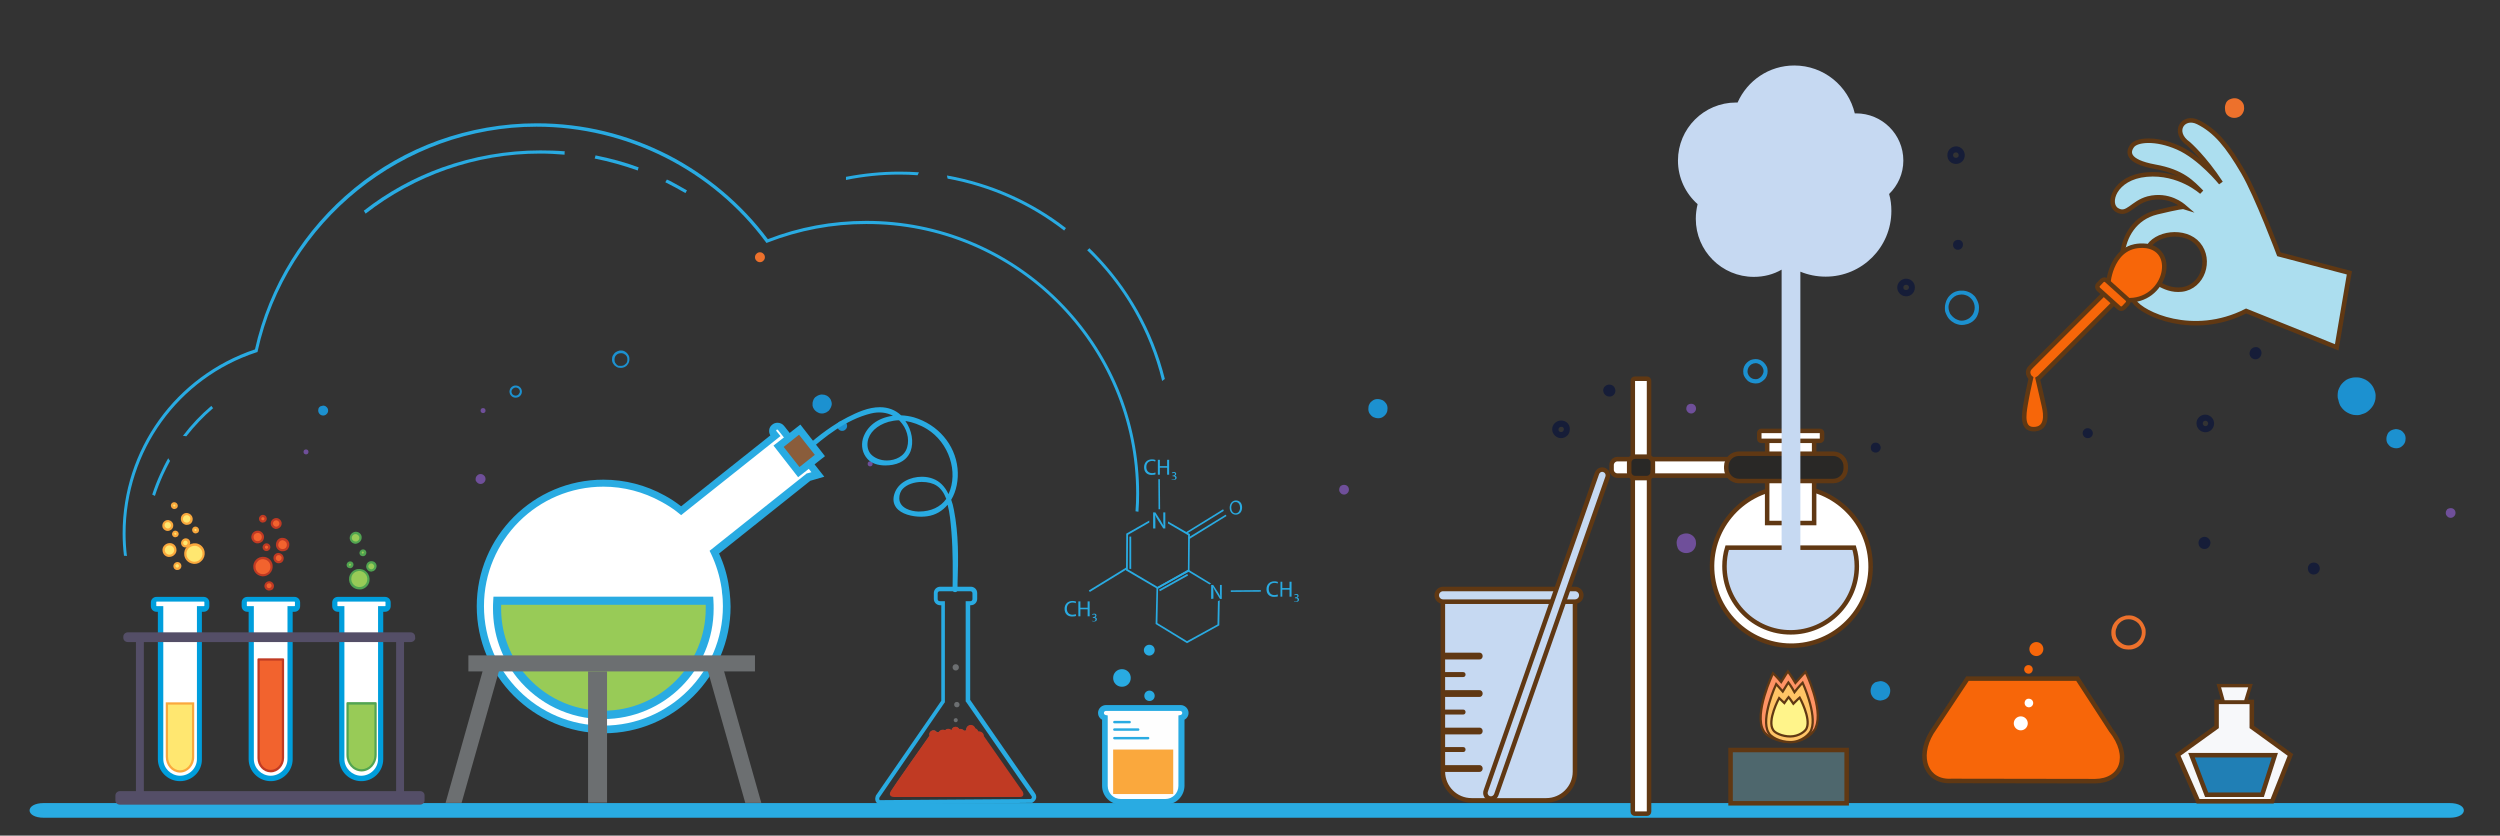 <?xml version="1.0" encoding="utf-8"?>
<!-- Generator: Adobe Illustrator 22.1.0, SVG Export Plug-In . SVG Version: 6.00 Build 0)  -->
<svg version="1.1" id="图层_1" xmlns="http://www.w3.org/2000/svg" xmlns:xlink="http://www.w3.org/1999/xlink" x="0px" y="0px"
	 viewBox="0 0 1107 370" style="enable-background:new 0 0 1107 370;" xml:space="preserve">
<rect x="0" y="0" width="1107" height="370" fill="#333333" stroke="none"/>
<style type="text/css">
	.st0{fill:#29ABE2;}
	.st1{fill:#1C91D0;}
	.st2{fill:#ED712C;}
	.st3{fill:#6F4F9A;}
	.st4{fill:#98CB57;}
	.st5{fill:#51A451;}
	.st6{fill:#FFE770;}
	.st7{fill:#FAA83D;}
	.st8{fill:#F2632E;}
	.st9{fill:#C03A23;}
	.st10{fill:#FFFFFF;}
	.st11{fill:#009EDC;}
	.st12{fill:#544E67;}
	.st13{fill:#6C6F71;}
	.st14{fill:#FEFEFE;}
	.st15{fill:#8A5D3B;}
	.st16{fill:#ACDEEF;stroke:#603813;stroke-width:2;stroke-miterlimit:10;}
	.st17{fill:#161D38;}
	.st18{fill:#C6D9F2;}
	.st19{fill:#C6D9F2;stroke:#603813;stroke-width:2;stroke-miterlimit:10;}
	.st20{fill:#603813;}
	.st21{fill:#FFFFFF;stroke:#603813;stroke-width:2;stroke-miterlimit:10;}
	.st22{fill:#292826;stroke:#603813;stroke-width:2;stroke-miterlimit:10;}
	.st23{fill:#FF9364;stroke:#603813;stroke-miterlimit:10;}
	.st24{fill:#FFC466;stroke:#603813;stroke-miterlimit:10;}
	.st25{fill:#FFF48A;stroke:#603813;stroke-miterlimit:10;}
	.st26{fill:#4E676D;stroke:#603813;stroke-width:2;stroke-miterlimit:10;}
	.st27{fill:#F7F8FA;stroke:#603813;stroke-width:2;stroke-miterlimit:10;}
	.st28{fill:#207FB5;stroke:#603813;stroke-width:2;stroke-miterlimit:10;}
	.st29{fill:#F7F8FA;stroke:#603813;stroke-width:1.504;stroke-miterlimit:10;}
	.st30{fill:#F76609;stroke:#603813;stroke-width:2;stroke-miterlimit:10;}
	.st31{fill:#F76609;}
</style>
<g>
	<g>
		<g>
			<g>
				<g>
					<path class="st0" d="M503.1,218.5c0,2.6-0.1,5.3-0.3,7.9c0.4,0.1,0.9,0.1,1.3,0.2c0.2-2.7,0.3-5.3,0.3-8
						c0-32.3-12.6-62.6-35.4-85.4c-22.8-22.8-53.2-35.4-85.4-35.4c-15,0-29.7,2.7-43.6,8.1c-11.6-15.5-26.8-28.3-44-37.2
						c-18.2-9.3-37.8-14.1-58.3-14.1c-15,0-29.6,2.6-43.6,7.6c-13.5,4.9-26,12-37.1,21.1c-22.3,18.2-37.9,43.5-44.1,71.4
						c-35.1,11.8-58.6,44.4-58.6,81.5c0,3.3,0.2,6.6,0.6,9.9c0.4,0,0.9,0,1.3,0.1c-0.4-3.3-0.6-6.6-0.6-9.9
						c0-36.6,23.3-68.9,58-80.3l0.4-0.1l0.1-0.4c12.6-57.6,64.5-99.4,123.5-99.4c39.8,0,77.8,19.1,101.5,51.1l0.3,0.4l0.5-0.2
						c13.9-5.4,28.6-8.2,43.6-8.2C449.5,99,503.1,152.6,503.1,218.5z"/>
				</g>
			</g>
			<g>
				<g>
					<path class="st0" d="M250,67.8c0-0.3,0-0.6,0.1-0.8c-3.6-0.3-7.2-0.4-10.8-0.4c-15,0-29.6,2.6-43.6,7.6
						c-12.5,4.5-24.1,10.9-34.6,19.1c0.3,0.4,0.5,0.9,0.8,1.3c21.6-16.8,48.6-26.6,77.3-26.6c3.6,0,7.2,0.2,10.8,0.5
						C250,68.2,250,68,250,67.8z"/>
				</g>
				<g>
					<path class="st0" d="M282.8,74.1c-6.2-2.3-12.6-4-19.1-5.3c-0.1,0.5-0.2,0.9-0.4,1.4c6.5,1.3,12.9,3.1,19.1,5.3
						C282.5,75.1,282.6,74.6,282.8,74.1z"/>
				</g>
				<g>
					<path class="st0" d="M297.6,80.6c-0.7-0.4-1.5-0.8-2.3-1.1c-0.2,0.4-0.5,0.9-0.7,1.2c3,1.5,6,3.1,8.9,4.8
						c0.2-0.4,0.5-0.8,0.7-1.2C302,83,299.8,81.8,297.6,80.6z"/>
				</g>
			</g>
			<g>
				<g>
					<path class="st0" d="M74.5,202.9c-1.3,2.2-2.4,4.5-3.5,6.9c-1.4,3-2.6,6.1-3.6,9.2c0.4,0.2,0.8,0.4,1.2,0.6
						c1-3.1,2.2-6.2,3.6-9.3c1-2.1,2-4.2,3.1-6.2C75,203.7,74.7,203.3,74.5,202.9z"/>
				</g>
				<g>
					<path class="st0" d="M93.6,179.7c-4.6,3.9-8.9,8.4-12.6,13.3c0.5,0,1,0.1,1.5,0.2c3.6-4.6,7.5-8.7,11.9-12.5
						C94.1,180.5,93.8,180.1,93.6,179.7z"/>
				</g>
				<g>
					<path class="st0" d="M406.9,76.3c-2.8-0.2-5.7-0.3-8.6-0.3c-8,0-15.9,0.8-23.7,2.3c0,0.5,0,0.9,0,1.4
						c7.8-1.6,15.7-2.4,23.7-2.4c2.7,0,5.3,0.1,8,0.3C406.5,77.1,406.7,76.7,406.9,76.3z"/>
				</g>
				<g>
					<path class="st0" d="M472,101c-15.5-12-33.5-19.9-52.7-23.3c0.1,0.5,0.2,0.9,0.3,1.4c19.2,3.5,36.8,11.5,51.6,23
						C471.5,101.7,471.7,101.4,472,101z"/>
				</g>
				<g>
					<path class="st0" d="M483.8,111.3c-0.5-0.5-1-0.9-1.4-1.4c-0.3,0.3-0.7,0.7-1,0.9c16.1,15.5,27.8,35.5,33.2,57.9
						c0.4-0.3,0.8-0.6,1.2-0.9C510.5,146.6,499.6,127.2,483.8,111.3z"/>
				</g>
			</g>
		</g>
		<g>
			<path class="st1" d="M359.8,178.8c0-0.3,0-0.6,0.1-0.9c0.1-0.3,0.2-0.6,0.3-0.9c0.1-0.3,0.3-0.5,0.5-0.8c0.2-0.2,0.4-0.5,0.7-0.6
				c0.3-0.2,0.5-0.3,0.8-0.5c0.3-0.1,0.6-0.2,0.9-0.3c0.3-0.1,0.6-0.1,0.9-0.1c0.3,0,0.6,0.1,1,0.1c0.3,0.1,0.6,0.2,0.9,0.3
				c0.3,0.2,0.6,0.3,0.8,0.5c0.2,0.2,0.5,0.4,0.7,0.7c0.2,0.3,0.4,0.5,0.5,0.8c0.1,0.3,0.2,0.6,0.3,0.9c0.1,0.3,0.1,0.6,0.1,1
				c0,0.3-0.1,0.6-0.2,0.9c-0.1,0.3-0.2,0.6-0.4,0.9c-0.2,0.3-0.3,0.5-0.5,0.8c-0.2,0.2-0.4,0.5-0.7,0.6c-0.3,0.2-0.5,0.4-0.8,0.5
				c-0.3,0.1-0.6,0.2-0.9,0.3c-0.3,0.1-0.6,0.1-0.9,0.1c-0.3,0-0.6-0.1-0.9-0.1c-0.3-0.1-0.6-0.2-0.9-0.4c-0.3-0.1-0.5-0.3-0.8-0.5
				c-0.2-0.2-0.5-0.4-0.7-0.7c-0.2-0.3-0.3-0.5-0.5-0.8c-0.1-0.3-0.2-0.6-0.3-0.9C359.8,179.4,359.8,179.1,359.8,178.8"/>
			<path class="st2" d="M312.6,228.5c0.3,0,0.7,0,1,0.1c0.3,0.1,0.6,0.2,0.9,0.4c0.3,0.2,0.6,0.4,0.8,0.6c0.2,0.2,0.4,0.5,0.6,0.8
				c0.2,0.3,0.3,0.6,0.4,0.9c0.1,0.3,0.1,0.6,0.1,1c0,0.3,0,0.7-0.1,1c-0.1,0.3-0.2,0.6-0.4,0.9c-0.2,0.3-0.4,0.6-0.6,0.8
				c-0.2,0.2-0.5,0.4-0.8,0.6c-0.3,0.2-0.6,0.3-0.9,0.4c-0.3,0.1-0.6,0.1-1,0.1c-0.4,0-0.7,0-1-0.1c-0.3-0.1-0.7-0.2-0.9-0.4
				c-0.3-0.2-0.6-0.4-0.8-0.6c-0.2-0.2-0.4-0.5-0.6-0.8c-0.2-0.3-0.3-0.6-0.4-1c-0.1-0.3-0.1-0.7-0.1-1c0-0.4,0.1-0.7,0.1-1
				c0.1-0.3,0.2-0.6,0.4-0.9c0.2-0.3,0.4-0.6,0.6-0.8c0.2-0.2,0.5-0.4,0.8-0.6c0.3-0.2,0.6-0.3,0.9-0.4
				C312,228.5,312.3,228.5,312.6,228.5 M309.7,232.3c0,0.3,0,0.6,0.1,0.9c0.1,0.3,0.2,0.6,0.4,0.8c0.2,0.2,0.4,0.5,0.6,0.7
				c0.2,0.2,0.5,0.3,0.8,0.4c0.3,0.1,0.6,0.2,0.9,0.2c0.3,0,0.6,0,0.9-0.1c0.3-0.1,0.6-0.2,0.8-0.4c0.3-0.2,0.5-0.4,0.7-0.6
				c0.2-0.2,0.3-0.5,0.4-0.8c0.1-0.3,0.2-0.6,0.2-0.9c0-0.3,0-0.6-0.1-0.9c-0.1-0.3-0.2-0.6-0.4-0.8c-0.2-0.2-0.4-0.5-0.7-0.6
				c-0.2-0.2-0.5-0.3-0.8-0.4c-0.3-0.1-0.6-0.1-0.9-0.1c-0.4,0-0.8,0.1-1.1,0.2c-0.3,0.1-0.7,0.4-0.9,0.6c-0.3,0.3-0.5,0.6-0.6,0.9
				C309.7,231.5,309.7,231.9,309.7,232.3"/>
			<path class="st1" d="M274.9,155.2c0.3,0,0.7,0,1,0.1c0.3,0.1,0.6,0.2,0.9,0.4c0.3,0.2,0.6,0.4,0.8,0.6c0.2,0.2,0.4,0.5,0.6,0.8
				c0.2,0.3,0.3,0.6,0.4,0.9c0.1,0.3,0.1,0.6,0.1,1c0,0.3,0,0.7-0.1,1c-0.1,0.3-0.2,0.7-0.4,1c-0.2,0.3-0.4,0.6-0.6,0.8
				c-0.2,0.2-0.5,0.5-0.8,0.6c-0.3,0.2-0.6,0.3-1,0.4c-0.3,0.1-0.7,0.1-1,0.1c-0.3,0-0.7-0.1-1-0.1c-0.3-0.1-0.6-0.2-0.9-0.4
				c-0.3-0.2-0.6-0.4-0.8-0.6c-0.2-0.2-0.4-0.5-0.6-0.8c-0.2-0.3-0.3-0.6-0.4-0.9c-0.1-0.3-0.1-0.7-0.1-1c0-0.4,0.1-0.7,0.1-1
				c0.1-0.3,0.2-0.7,0.4-0.9c0.2-0.3,0.4-0.6,0.6-0.8c0.2-0.2,0.5-0.5,0.8-0.6c0.3-0.2,0.6-0.3,0.9-0.4
				C274.2,155.2,274.6,155.2,274.9,155.2 M274.9,162c0.3,0,0.6,0,0.9-0.1c0.3-0.1,0.6-0.2,0.8-0.4c0.3-0.2,0.5-0.4,0.7-0.6
				c0.2-0.2,0.3-0.5,0.4-0.8c0.1-0.3,0.1-0.6,0.1-0.9c0-0.3,0-0.6-0.1-0.9c-0.1-0.3-0.2-0.6-0.4-0.8c-0.2-0.3-0.4-0.5-0.7-0.6
				c-0.2-0.2-0.5-0.3-0.8-0.4c-0.3-0.1-0.6-0.1-0.9-0.1c-0.4,0-0.8,0.1-1.1,0.2c-0.3,0.1-0.7,0.4-0.9,0.6c-0.3,0.3-0.5,0.6-0.6,0.9
				c-0.1,0.3-0.2,0.7-0.2,1.1c0,0.3,0.1,0.6,0.1,0.9c0.1,0.3,0.2,0.6,0.4,0.8c0.2,0.3,0.4,0.5,0.6,0.7c0.3,0.2,0.5,0.3,0.8,0.4
				C274.3,161.9,274.6,162,274.9,162"/>
			<path class="st1" d="M256.6,243.3c0.4,0,0.8,0.1,1.1,0.3c0.3,0.2,0.6,0.5,0.8,0.8c0.2,0.3,0.3,0.7,0.3,1.1c0,0.4-0.1,0.8-0.3,1.1
				c-0.2,0.3-0.4,0.6-0.8,0.8c-0.3,0.2-0.7,0.3-1.1,0.3c-0.4,0-0.8-0.1-1.1-0.3c-0.3-0.2-0.6-0.5-0.8-0.8c-0.2-0.3-0.3-0.7-0.3-1.1
				c0-0.4,0.1-0.8,0.3-1.1c0.2-0.3,0.4-0.6,0.8-0.8C255.8,243.5,256.1,243.4,256.6,243.3"/>
			<path class="st3" d="M210.6,212.1c0-0.4,0.1-0.8,0.3-1.1c0.2-0.3,0.5-0.6,0.8-0.8c0.3-0.2,0.7-0.3,1.1-0.3c0.4,0,0.8,0.1,1.1,0.3
				c0.3,0.2,0.6,0.5,0.8,0.8c0.2,0.3,0.3,0.7,0.3,1.1c0,0.4-0.1,0.8-0.3,1.1c-0.2,0.3-0.5,0.6-0.8,0.8c-0.3,0.2-0.7,0.3-1.1,0.3
				c-0.4,0-0.8-0.1-1.1-0.3c-0.3-0.2-0.6-0.5-0.8-0.8C210.6,212.9,210.6,212.5,210.6,212.1"/>
			<path class="st2" d="M334.3,113.9c0-0.4,0.1-0.8,0.3-1.1c0.2-0.3,0.5-0.6,0.8-0.8c0.3-0.2,0.7-0.3,1.1-0.3c0.4,0,0.8,0.1,1.1,0.3
				c0.3,0.2,0.6,0.5,0.8,0.8c0.2,0.3,0.3,0.7,0.3,1.1c0,0.4-0.1,0.8-0.3,1.1c-0.2,0.3-0.5,0.6-0.8,0.8c-0.3,0.2-0.7,0.3-1.1,0.3
				c-0.4,0-0.8-0.1-1.1-0.3c-0.3-0.2-0.6-0.5-0.8-0.8C334.4,114.7,334.3,114.3,334.3,113.9"/>
			<path class="st1" d="M372.9,186.4c0.4,0,0.8,0.1,1.1,0.3c0.3,0.2,0.6,0.5,0.8,0.8c0.2,0.3,0.3,0.7,0.3,1.1c0,0.4-0.1,0.8-0.3,1.1
				c-0.2,0.3-0.5,0.6-0.8,0.8c-0.3,0.2-0.7,0.3-1.1,0.3c-0.4,0-0.8-0.1-1.1-0.3c-0.3-0.2-0.6-0.4-0.8-0.8c-0.2-0.3-0.3-0.7-0.3-1.1
				c0-0.4,0.1-0.8,0.2-1.1c0.2-0.3,0.4-0.6,0.8-0.8C372.1,186.6,372.5,186.5,372.9,186.4"/>
			<path class="st1" d="M143.1,179.6c0.4,0,0.8,0.1,1.1,0.3c0.3,0.2,0.6,0.5,0.8,0.8c0.2,0.3,0.3,0.7,0.3,1.1c0,0.4-0.1,0.8-0.3,1.1
				c-0.2,0.3-0.5,0.6-0.8,0.8c-0.3,0.2-0.7,0.3-1.1,0.3c-0.4,0-0.8-0.1-1.1-0.3c-0.3-0.2-0.6-0.4-0.8-0.8c-0.2-0.3-0.3-0.7-0.3-1.1
				c0-0.4,0.1-0.8,0.2-1.1c0.2-0.3,0.4-0.6,0.8-0.8C142.3,179.8,142.7,179.7,143.1,179.6"/>
			<path class="st1" d="M228.4,170.7c0.4,0,0.7,0.1,1,0.2c0.3,0.1,0.6,0.3,0.9,0.6c0.3,0.3,0.5,0.6,0.6,0.9c0.1,0.3,0.2,0.7,0.2,1
				c0,0.4-0.1,0.7-0.2,1c-0.1,0.3-0.3,0.6-0.6,0.9c-0.3,0.3-0.6,0.5-0.9,0.6c-0.3,0.1-0.7,0.2-1.1,0.2c-0.4,0-0.7-0.1-1-0.2
				c-0.3-0.1-0.6-0.3-0.9-0.6c-0.3-0.3-0.5-0.6-0.6-0.9c-0.1-0.3-0.2-0.7-0.2-1c0-0.4,0.1-0.7,0.2-1c0.1-0.3,0.3-0.6,0.6-0.9
				c0.3-0.3,0.6-0.5,0.9-0.6C227.7,170.7,228,170.7,228.4,170.7 M230.2,173.3c0-0.3-0.1-0.6-0.3-0.9c-0.2-0.3-0.4-0.5-0.7-0.6
				c-0.3-0.2-0.6-0.2-0.9-0.2c-0.3,0-0.6,0.1-0.9,0.3c-0.3,0.2-0.5,0.4-0.7,0.7c-0.2,0.3-0.2,0.6-0.2,0.9c0,0.3,0.1,0.6,0.3,0.9
				c0.2,0.3,0.4,0.5,0.7,0.6c0.3,0.1,0.6,0.2,0.9,0.2c0.3,0,0.6-0.1,0.9-0.3c0.3-0.2,0.5-0.4,0.6-0.7
				C230.1,174,230.2,173.7,230.2,173.3"/>
			<path class="st3" d="M213.9,180.7c0.3,0,0.6,0.1,0.8,0.3c0.2,0.2,0.3,0.5,0.3,0.8c0,0.3-0.1,0.6-0.3,0.8
				c-0.2,0.2-0.5,0.3-0.8,0.3c-0.3,0-0.6-0.1-0.8-0.3c-0.2-0.2-0.3-0.5-0.3-0.8c0-0.3,0.1-0.6,0.3-0.8
				C213.3,180.8,213.5,180.7,213.9,180.7"/>
			<path class="st3" d="M135.5,199c0.3,0,0.6,0.1,0.8,0.3c0.2,0.2,0.3,0.5,0.3,0.8c0,0.3-0.1,0.6-0.3,0.8c-0.2,0.2-0.5,0.3-0.8,0.3
				c-0.3,0-0.6-0.1-0.8-0.3c-0.2-0.2-0.3-0.5-0.3-0.8c0-0.3,0.1-0.6,0.3-0.8C134.9,199.1,135.2,199,135.5,199"/>
			<path class="st3" d="M385.3,204.3c0.3,0,0.6,0.1,0.8,0.3c0.2,0.2,0.3,0.5,0.3,0.8c0,0.3-0.1,0.6-0.3,0.8
				c-0.2,0.2-0.5,0.3-0.8,0.3c-0.3,0-0.6-0.1-0.8-0.3c-0.2-0.2-0.3-0.5-0.3-0.8c0-0.3,0.1-0.6,0.3-0.8
				C384.7,204.4,385,204.3,385.3,204.3"/>
		</g>
	</g>
	<g>
		<path class="st0" d="M19.4,362.1c208.2,0,416.5,0,624.7,0c146.9,0,293.7,0,440.6,0c8.4,0,8.4-6.5,0-6.5c-12.3,0-24.6,0-36.9,0
			c-8.4,0-8.4,6.5,0,6.5c12.3,0,24.6,0,36.9,0c8.4,0,8.4-6.5,0-6.5c-208.2,0-416.5,0-624.7,0c-146.9,0-293.7,0-440.6,0
			C11,355.6,11,362.1,19.4,362.1L19.4,362.1z"/>
	</g>
	<g>
		<g>
			<g>
				<g>
					<g>
						<g>
							<g>
								<path class="st4" d="M158.4,252.4c2.8-0.5,5.2,1.9,4.7,4.7c-0.3,1.7-1.6,3.1-3.3,3.3c-2.8,0.5-5.2-1.9-4.7-4.7
									C155.3,254,156.7,252.7,158.4,252.4z"/>
							</g>
						</g>
						<g>
							<g>
								<path class="st5" d="M159.1,261c-1.2,0-2.4-0.5-3.2-1.3c-1.1-1.1-1.5-2.5-1.3-4c0.3-1.9,1.9-3.4,3.7-3.7l0.1,0.5l-0.1-0.5
									c1.5-0.2,3,0.2,4,1.3c1.1,1.1,1.5,2.5,1.3,4c-0.3,1.9-1.9,3.4-3.7,3.7C159.6,261,159.3,261,159.1,261z M159.1,252.8
									c-0.2,0-0.4,0-0.6,0.1c-1.5,0.2-2.7,1.4-2.9,2.9c-0.2,1.2,0.2,2.3,1,3.1c0.8,0.8,2,1.2,3.1,1c1.5-0.2,2.7-1.4,2.9-2.9
									c0.2-1.2-0.2-2.3-1-3.1C160.9,253.2,160,252.8,159.1,252.8z"/>
							</g>
						</g>
					</g>
					<g>
						<g>
							<g>
								<path class="st4" d="M164.1,249c1.2-0.2,2.2,0.8,2.1,2.1c-0.1,0.8-0.7,1.4-1.5,1.5c-1.2,0.2-2.2-0.8-2.1-2.1
									C162.7,249.7,163.3,249.1,164.1,249z"/>
							</g>
						</g>
						<g>
							<g>
								<path class="st5" d="M164.4,253.1c-0.6,0-1.2-0.2-1.6-0.7c-0.5-0.5-0.8-1.3-0.6-2c0.1-1,0.9-1.8,1.9-1.9l0,0
									c0.7-0.1,1.5,0.1,2,0.6c0.5,0.5,0.8,1.3,0.6,2c-0.2,1-0.9,1.8-1.9,1.9C164.6,253.1,164.5,253.1,164.4,253.1z M164.2,249.5
									c-0.5,0.1-1,0.5-1.1,1.1c-0.1,0.4,0.1,0.8,0.4,1.1c0.3,0.3,0.7,0.4,1.1,0.4c0.5-0.1,1-0.5,1.1-1.1c0.1-0.4-0.1-0.8-0.4-1.1
									C165,249.6,164.6,249.4,164.2,249.5L164.2,249.5z"/>
							</g>
						</g>
					</g>
					<g>
						<g>
							<g>
								<path class="st4" d="M160.5,243.7c0.7-0.1,1.3,0.5,1.2,1.2c-0.1,0.4-0.4,0.8-0.8,0.8c-0.7,0.1-1.3-0.5-1.2-1.2
									C159.7,244.2,160.1,243.8,160.5,243.7z"/>
							</g>
						</g>
						<g>
							<g>
								<path class="st5" d="M160.7,246.3c-0.4,0-0.8-0.2-1.1-0.4c-0.3-0.3-0.5-0.8-0.4-1.3c0.1-0.6,0.6-1.2,1.3-1.3c0,0,0,0,0,0
									c0.5-0.1,1,0.1,1.3,0.4c0.3,0.3,0.5,0.8,0.4,1.3c-0.1,0.6-0.6,1.2-1.3,1.3C160.8,246.2,160.7,246.3,160.7,246.3z
									 M160.6,244.2c-0.2,0-0.4,0.2-0.4,0.4c0,0.2,0,0.3,0.1,0.4c0.1,0.1,0.3,0.2,0.4,0.1c0.2,0,0.4-0.2,0.4-0.4
									c0-0.2,0-0.3-0.1-0.4C160.9,244.3,160.7,244.2,160.6,244.2L160.6,244.2z"/>
							</g>
						</g>
					</g>
					<g>
						<g>
							<g>
								<path class="st4" d="M154.9,249.1c0.7-0.1,1.3,0.5,1.2,1.2c-0.1,0.4-0.4,0.8-0.8,0.8c-0.7,0.1-1.3-0.5-1.2-1.2
									C154.1,249.5,154.4,249.2,154.9,249.1z"/>
							</g>
						</g>
						<g>
							<g>
								<path class="st5" d="M155,251.6c-0.4,0-0.8-0.2-1.1-0.4c-0.3-0.3-0.5-0.8-0.4-1.3c0.1-0.6,0.6-1.2,1.3-1.3
									c0.5-0.1,1,0.1,1.3,0.4c0.3,0.3,0.5,0.8,0.4,1.3c-0.1,0.6-0.6,1.2-1.3,1.3C155.2,251.6,155.1,251.6,155,251.6z M155,249.6
									C155,249.6,155,249.6,155,249.6L155,249.6c-0.3,0-0.5,0.2-0.5,0.4c0,0.2,0,0.3,0.1,0.4c0.1,0.1,0.3,0.2,0.4,0.1
									c0.2,0,0.4-0.2,0.4-0.4c0-0.2,0-0.3-0.1-0.4C155.3,249.7,155.1,249.6,155,249.6z M154.9,249.1L154.9,249.1L154.9,249.1z"/>
							</g>
						</g>
					</g>
					<g>
						<g>
							<g>
								<path class="st4" d="M157.1,236c1.5-0.2,2.7,1,2.5,2.5c-0.1,0.9-0.9,1.7-1.8,1.8c-1.5,0.2-2.7-1-2.5-2.5
									C155.5,236.9,156.2,236.2,157.1,236z"/>
							</g>
						</g>
						<g>
							<g>
								<path class="st5" d="M157.5,240.8c-0.7,0-1.4-0.3-1.9-0.8c-0.6-0.6-0.9-1.4-0.7-2.3c0.2-1.1,1.1-2,2.2-2.2
									c0.9-0.1,1.7,0.1,2.3,0.7c0.6,0.6,0.9,1.4,0.7,2.3c-0.2,1.1-1.1,2-2.2,2.2C157.8,240.8,157.6,240.8,157.5,240.8z
									 M157.5,236.5c-0.1,0-0.2,0-0.3,0l0,0c-0.7,0.1-1.3,0.7-1.4,1.4c-0.1,0.5,0.1,1.1,0.5,1.4c0.4,0.4,0.9,0.5,1.4,0.5
									c0.7-0.1,1.3-0.7,1.4-1.4c0.1-0.5-0.1-1.1-0.5-1.4C158.3,236.7,157.9,236.5,157.5,236.5z M157.1,236L157.1,236L157.1,236z"
									/>
							</g>
						</g>
					</g>
				</g>
				<g>
					<g>
						<g>
							<g>
								<path class="st6" d="M82.3,238.9c-1-0.2-1.9,0.7-1.7,1.7c0.1,0.6,0.6,1.1,1.2,1.2c1,0.2,1.9-0.7,1.7-1.7
									C83.4,239.5,82.9,239,82.3,238.9z"/>
							</g>
						</g>
						<g>
							<g>
								<path class="st7" d="M82.1,242.4c-0.1,0-0.2,0-0.3,0c-0.8-0.1-1.5-0.8-1.6-1.6c-0.1-0.7,0.1-1.3,0.6-1.8
									c0.5-0.5,1.1-0.7,1.8-0.6l0,0c0.8,0.1,1.5,0.8,1.6,1.6c0.1,0.7-0.1,1.3-0.6,1.8C83.1,242.2,82.6,242.4,82.1,242.4z
									 M82.1,239.4c-0.3,0-0.5,0.1-0.7,0.3c-0.2,0.2-0.3,0.5-0.3,0.9c0.1,0.4,0.4,0.7,0.8,0.8c0.3,0.1,0.6,0,0.9-0.3
									c0.2-0.2,0.3-0.5,0.3-0.9c-0.1-0.4-0.4-0.7-0.8-0.8C82.2,239.4,82.1,239.4,82.1,239.4z"/>
							</g>
						</g>
					</g>
					<g>
						<g>
							<g>
								<path class="st6" d="M86.8,241.3c-2.7-0.4-5.1,1.9-4.6,4.6c0.3,1.7,1.6,3,3.3,3.3c2.7,0.4,5.1-1.9,4.6-4.6
									C89.8,242.9,88.4,241.5,86.8,241.3z"/>
							</g>
						</g>
						<g>
							<g>
								<path class="st7" d="M86.1,249.7c-0.3,0-0.5,0-0.8-0.1c-1.9-0.3-3.4-1.8-3.7-3.7c-0.2-1.5,0.2-2.9,1.3-4c1-1,2.5-1.5,4-1.3
									l0,0c1.9,0.3,3.4,1.8,3.7,3.7c0.2,1.5-0.2,2.9-1.3,4C88.4,249.3,87.3,249.7,86.1,249.7z M86.1,241.7c-0.9,0-1.8,0.4-2.5,1
									c-0.8,0.8-1.2,1.9-1,3.1c0.2,1.4,1.4,2.6,2.9,2.9c1.1,0.2,2.3-0.2,3.1-1c0.8-0.8,1.2-1.9,1-3.1c-0.2-1.4-1.4-2.6-2.9-2.9
									l0,0C86.5,241.7,86.3,241.7,86.1,241.7z"/>
							</g>
						</g>
					</g>
					<g>
						<g>
							<g>
								<path class="st6" d="M75.5,241c-1.7-0.3-3.2,1.2-3,3c0.2,1.1,1,1.9,2.1,2.1c1.7,0.3,3.2-1.2,3-3
									C77.4,242,76.5,241.2,75.5,241z"/>
							</g>
						</g>
						<g>
							<g>
								<path class="st7" d="M75,246.6c-0.2,0-0.3,0-0.5,0c-1.3-0.2-2.3-1.2-2.5-2.5c-0.2-1,0.1-2,0.9-2.7c0.7-0.7,1.7-1,2.7-0.9
									l0,0c1.3,0.2,2.3,1.2,2.5,2.5c0.2,1-0.1,2-0.9,2.7C76.6,246.3,75.8,246.6,75,246.6z M75,241.5c-0.5,0-1.1,0.2-1.4,0.6
									c-0.5,0.5-0.7,1.1-0.6,1.8c0.1,0.8,0.8,1.5,1.7,1.7c0.7,0.1,1.3-0.1,1.8-0.6c0.5-0.5,0.7-1.1,0.6-1.8
									c-0.1-0.8-0.8-1.5-1.7-1.7l0,0C75.3,241.5,75.1,241.5,75,241.5z"/>
							</g>
						</g>
					</g>
					<g>
						<g>
							<g>
								<path class="st6" d="M74.6,230.7c-1.3-0.2-2.4,0.9-2.2,2.2c0.1,0.8,0.8,1.5,1.6,1.6c1.3,0.2,2.4-0.9,2.2-2.2
									C76.1,231.5,75.4,230.8,74.6,230.7z"/>
							</g>
						</g>
						<g>
							<g>
								<path class="st7" d="M74.3,235.1c-0.1,0-0.3,0-0.4,0c-1-0.2-1.9-1-2-2c-0.1-0.8,0.1-1.5,0.7-2.1c0.6-0.6,1.3-0.8,2.1-0.7
									l0,0c1,0.2,1.9,1,2,2c0.1,0.8-0.1,1.5-0.7,2.1C75.5,234.8,74.9,235.1,74.3,235.1z M74.3,231.2c-0.4,0-0.7,0.1-1,0.4
									c-0.3,0.3-0.5,0.8-0.4,1.2c0.1,0.6,0.6,1.1,1.2,1.2c0.5,0.1,0.9-0.1,1.2-0.4c0.3-0.3,0.5-0.8,0.4-1.2
									c-0.1-0.6-0.6-1.1-1.2-1.2C74.4,231.2,74.3,231.2,74.3,231.2z"/>
							</g>
						</g>
					</g>
					<g>
						<g>
							<g>
								<path class="st6" d="M77.4,222.9c-0.7-0.1-1.3,0.5-1.2,1.2c0.1,0.4,0.4,0.8,0.8,0.8c0.7,0.1,1.3-0.5,1.2-1.2
									C78.1,223.3,77.8,222.9,77.4,222.9z"/>
							</g>
						</g>
						<g>
							<g>
								<path class="st7" d="M77.2,225.4c-0.1,0-0.2,0-0.2,0c-0.6-0.1-1.2-0.6-1.3-1.3c-0.1-0.5,0.1-1,0.4-1.3
									c0.3-0.3,0.8-0.5,1.3-0.4l0,0c0.6,0.1,1.2,0.6,1.3,1.3c0.1,0.5-0.1,1-0.4,1.3C78,225.2,77.6,225.4,77.2,225.4z M77.2,223.4
									c-0.1,0-0.3,0.1-0.4,0.1c-0.1,0.1-0.2,0.3-0.1,0.4c0,0.2,0.2,0.4,0.4,0.4c0.2,0,0.3,0,0.4-0.1c0.1-0.1,0.2-0.3,0.1-0.4
									C77.7,223.6,77.5,223.4,77.2,223.4C77.3,223.4,77.2,223.4,77.2,223.4z"/>
							</g>
						</g>
					</g>
					<g>
						<g>
							<g>
								<path class="st6" d="M86.7,233.7c-0.7-0.1-1.3,0.5-1.2,1.2c0.1,0.4,0.4,0.8,0.8,0.8c0.7,0.1,1.3-0.5,1.2-1.2
									C87.5,234.1,87.1,233.7,86.7,233.7z"/>
							</g>
						</g>
						<g>
							<g>
								<path class="st7" d="M86.6,236.2c-0.1,0-0.2,0-0.2,0c-0.6-0.1-1.2-0.6-1.3-1.3c-0.1-0.5,0.1-1,0.4-1.3
									c0.3-0.3,0.8-0.5,1.3-0.4c0.6,0.1,1.2,0.6,1.3,1.3c0.1,0.5-0.1,1-0.4,1.3C87.3,236,87,236.2,86.6,236.2z M86.6,234.2
									c-0.1,0-0.3,0.1-0.4,0.1c-0.1,0.1-0.2,0.3-0.1,0.4c0,0.2,0.2,0.4,0.4,0.4c0.2,0,0.3,0,0.4-0.1c0.1-0.1,0.2-0.3,0.1-0.4
									C87,234.4,86.9,234.2,86.6,234.2L86.6,234.2C86.6,234.2,86.6,234.2,86.6,234.2z"/>
							</g>
						</g>
					</g>
					<g>
						<g>
							<g>
								<path class="st6" d="M78.8,249.3c-0.9-0.2-1.7,0.6-1.6,1.6c0.1,0.5,0.5,0.9,1,1c0.9,0.2,1.7-0.6,1.6-1.6
									C79.7,249.8,79.3,249.4,78.8,249.3z"/>
							</g>
						</g>
						<g>
							<g>
								<path class="st7" d="M78.5,252.4c-0.1,0-0.2,0-0.3,0c-0.7-0.1-1.3-0.7-1.4-1.4c-0.1-0.6,0.1-1.2,0.5-1.6
									c0.4-0.4,1-0.6,1.6-0.5l0,0c0.7,0.1,1.3,0.7,1.4,1.4c0.1,0.6-0.1,1.2-0.5,1.6C79.5,252.2,79,252.4,78.5,252.4z M78.5,249.8
									c-0.2,0-0.4,0.1-0.6,0.2c-0.2,0.2-0.3,0.5-0.2,0.7c0.1,0.3,0.3,0.6,0.6,0.6c0.3,0.1,0.5,0,0.7-0.2c0.2-0.2,0.3-0.5,0.2-0.7
									c-0.1-0.3-0.3-0.6-0.6-0.6l0,0C78.6,249.8,78.6,249.8,78.5,249.8z"/>
							</g>
						</g>
					</g>
					<g>
						<g>
							<g>
								<path class="st6" d="M83,227.6c-1.5-0.2-2.7,1-2.5,2.5c0.1,0.9,0.9,1.7,1.8,1.8c1.5,0.2,2.7-1,2.5-2.5
									C84.7,228.5,84,227.8,83,227.6z"/>
							</g>
						</g>
						<g>
							<g>
								<path class="st7" d="M82.7,232.4c-0.1,0-0.3,0-0.4,0c-1.1-0.2-2-1.1-2.2-2.2c-0.1-0.9,0.1-1.7,0.7-2.3
									c0.6-0.6,1.4-0.9,2.3-0.7l0,0c1.1,0.2,2,1.1,2.2,2.2c0.1,0.9-0.1,1.7-0.7,2.3C84.1,232.2,83.4,232.4,82.7,232.4z
									 M82.7,228.1c-0.4,0-0.9,0.2-1.2,0.5c-0.4,0.4-0.5,0.9-0.5,1.4c0.1,0.7,0.7,1.3,1.4,1.4c0.5,0.1,1.1-0.1,1.4-0.5
									c0.4-0.4,0.5-0.9,0.5-1.4c-0.1-0.7-0.7-1.3-1.4-1.4C82.9,228.1,82.8,228.1,82.7,228.1z"/>
							</g>
						</g>
					</g>
					<g>
						<g>
							<g>
								<path class="st6" d="M77.7,235.4c-0.7-0.1-1.2,0.5-1.1,1.1c0.1,0.4,0.4,0.8,0.8,0.8c0.7,0.1,1.2-0.5,1.1-1.1
									C78.5,235.8,78.2,235.5,77.7,235.4z"/>
							</g>
						</g>
						<g>
							<g>
								<path class="st7" d="M77.6,237.9c-0.1,0-0.2,0-0.2,0c-0.6-0.1-1.1-0.6-1.2-1.2c-0.1-0.5,0.1-0.9,0.4-1.3
									c0.3-0.3,0.8-0.5,1.3-0.4h0c0.6,0.1,1.1,0.6,1.2,1.2c0.1,0.5-0.1,0.9-0.4,1.3C78.4,237.7,78,237.9,77.6,237.9z M77.6,235.9
									c-0.1,0-0.2,0-0.3,0.1c-0.1,0.1-0.2,0.3-0.1,0.4c0,0.2,0.2,0.4,0.4,0.4c0.2,0,0.3,0,0.4-0.1c0.1-0.1,0.2-0.3,0.1-0.4
									C78,236.1,77.9,235.9,77.6,235.9C77.6,235.9,77.6,235.9,77.6,235.9z"/>
							</g>
						</g>
					</g>
				</g>
				<g>
					<g>
						<g>
							<g>
								<path class="st8" d="M123.8,245.3c-1.2-0.2-2.3,0.8-2.1,2.1c0.1,0.7,0.7,1.3,1.5,1.5c1.2,0.2,2.3-0.8,2.1-2.1
									C125.1,246.1,124.5,245.5,123.8,245.3z"/>
							</g>
						</g>
						<g>
							<g>
								<path class="st9" d="M123.4,249.4c-0.1,0-0.3,0-0.4,0c-1-0.2-1.7-0.9-1.9-1.9c-0.1-0.8,0.1-1.5,0.6-2c0.5-0.5,1.3-0.8,2-0.6
									c1,0.2,1.7,0.9,1.9,1.9c0.1,0.8-0.1,1.5-0.6,2C124.6,249.2,124.1,249.4,123.4,249.4z M123.4,245.8c-0.3,0-0.7,0.1-0.9,0.4
									c-0.3,0.3-0.4,0.7-0.4,1.1c0.1,0.5,0.5,1,1.1,1.1c0.4,0.1,0.8-0.1,1.1-0.4c0.3-0.3,0.4-0.7,0.4-1.1c-0.1-0.5-0.5-1-1.1-1.1
									C123.6,245.8,123.5,245.8,123.4,245.8z"/>
							</g>
						</g>
					</g>
					<g>
						<g>
							<g>
								<path class="st8" d="M117,247.2c-2.6-0.4-4.8,1.8-4.4,4.4c0.3,1.6,1.5,2.9,3.1,3.1c2.6,0.4,4.8-1.8,4.4-4.4
									C119.9,248.7,118.6,247.4,117,247.2z"/>
							</g>
						</g>
						<g>
							<g>
								<path class="st9" d="M116.4,255.2c-0.2,0-0.5,0-0.7-0.1c-1.8-0.3-3.2-1.7-3.5-3.5c-0.2-1.4,0.2-2.8,1.2-3.8
									c1-1,2.4-1.4,3.8-1.2l0,0c1.8,0.3,3.2,1.7,3.5,3.5c0.2,1.4-0.2,2.8-1.2,3.8C118.6,254.8,117.5,255.2,116.4,255.2z
									 M116.4,247.6c-0.9,0-1.7,0.3-2.3,1c-0.8,0.8-1.1,1.8-0.9,2.9c0.2,1.4,1.3,2.5,2.7,2.7c1.1,0.2,2.1-0.2,2.9-0.9
									c0.8-0.8,1.1-1.8,0.9-2.9c-0.2-1.4-1.3-2.5-2.7-2.7l0,0C116.8,247.6,116.6,247.6,116.4,247.6z"/>
							</g>
						</g>
					</g>
					<g>
						<g>
							<g>
								<path class="st8" d="M114.4,235.5c-1.6-0.2-2.9,1.1-2.7,2.7c0.1,1,0.9,1.8,1.9,1.9c1.6,0.2,2.9-1.1,2.7-2.7
									C116.2,236.4,115.4,235.6,114.4,235.5z"/>
							</g>
						</g>
						<g>
							<g>
								<path class="st9" d="M114.1,240.6c-0.1,0-0.3,0-0.4,0c-1.2-0.2-2.2-1.2-2.4-2.4c-0.1-0.9,0.2-1.8,0.8-2.4
									c0.6-0.6,1.5-0.9,2.4-0.8l0,0c1.2,0.2,2.2,1.2,2.4,2.4c0.1,0.9-0.2,1.8-0.8,2.4C115.5,240.3,114.8,240.6,114.1,240.6z
									 M114.1,236c-0.5,0-0.9,0.2-1.3,0.5c-0.4,0.4-0.6,1-0.5,1.6c0.1,0.8,0.7,1.4,1.5,1.5c0.6,0.1,1.2-0.1,1.6-0.5
									c0.4-0.4,0.6-1,0.5-1.6c-0.1-0.8-0.7-1.4-1.5-1.5l0,0C114.3,236,114.2,236,114.1,236z"/>
							</g>
						</g>
					</g>
					<g>
						<g>
							<g>
								<path class="st8" d="M116.6,228.5c-0.8-0.1-1.5,0.6-1.4,1.4c0.1,0.5,0.5,0.9,1,1c0.8,0.1,1.5-0.6,1.4-1.4
									C117.5,229,117.1,228.6,116.6,228.5z"/>
							</g>
						</g>
						<g>
							<g>
								<path class="st9" d="M116.4,231.4c-0.1,0-0.2,0-0.3,0c-0.7-0.1-1.3-0.7-1.4-1.4c-0.1-0.6,0.1-1.1,0.5-1.5
									c0.4-0.4,0.9-0.6,1.5-0.5c0.7,0.1,1.3,0.7,1.4,1.4c0.1,0.6-0.1,1.1-0.5,1.5C117.3,231.2,116.8,231.4,116.4,231.4z
									 M116.4,229c-0.2,0-0.4,0.1-0.5,0.2c-0.2,0.2-0.2,0.4-0.2,0.6c0,0.3,0.3,0.5,0.6,0.6c0.2,0,0.5,0,0.6-0.2
									c0.2-0.2,0.2-0.4,0.2-0.6c0-0.3-0.3-0.5-0.6-0.6l0,0C116.5,229,116.4,229,116.4,229z"/>
							</g>
						</g>
					</g>
					<g>
						<g>
							<g>
								<path class="st8" d="M125.6,238.7c-1.7-0.3-3.1,1.2-2.8,2.8c0.2,1,1,1.9,2,2c1.7,0.3,3.1-1.2,2.8-2.8
									C127.5,239.7,126.7,238.8,125.6,238.7z"/>
							</g>
						</g>
						<g>
							<g>
								<path class="st9" d="M125.2,244.1c-0.2,0-0.3,0-0.5,0c-1.3-0.2-2.3-1.2-2.5-2.5c-0.1-1,0.2-1.9,0.8-2.6
									c0.7-0.7,1.6-1,2.6-0.8l0,0c1.3,0.2,2.3,1.2,2.5,2.5c0.1,1-0.2,1.9-0.8,2.6C126.8,243.8,126,244.1,125.2,244.1z
									 M125.2,239.2c-0.5,0-1,0.2-1.4,0.6c-0.4,0.4-0.6,1.1-0.6,1.7c0.1,0.8,0.8,1.5,1.6,1.6c0.6,0.1,1.3-0.1,1.7-0.5
									c0.4-0.4,0.6-1.1,0.5-1.7c-0.1-0.8-0.8-1.5-1.6-1.6C125.5,239.2,125.4,239.2,125.2,239.2z"/>
							</g>
						</g>
					</g>
					<g>
						<g>
							<g>
								<path class="st8" d="M119.5,257.9c-1.1-0.2-2.1,0.8-1.9,1.9c0.1,0.6,0.6,1.1,1.2,1.2c1.1,0.2,2.1-0.7,1.9-1.9
									C120.6,258.5,120.1,258,119.5,257.9z"/>
							</g>
						</g>
						<g>
							<g>
								<path class="st9" d="M119.2,261.5c-0.1,0-0.3,0-0.4,0c-0.8-0.2-1.5-0.8-1.7-1.6c-0.1-0.7,0.1-1.4,0.6-1.9
									c0.5-0.5,1.2-0.7,1.9-0.6c0.8,0.2,1.5,0.8,1.7,1.7c0.1,0.7-0.1,1.4-0.6,1.9C120.3,261.3,119.7,261.5,119.2,261.5z
									 M119.2,258.3c-0.3,0-0.6,0.1-0.8,0.3c-0.3,0.3-0.4,0.6-0.3,1c0.1,0.4,0.4,0.8,0.8,0.8c0.4,0.1,0.7,0,1-0.3
									c0.3-0.3,0.4-0.6,0.3-1c-0.1-0.4-0.4-0.8-0.8-0.8h0C119.3,258.4,119.3,258.3,119.2,258.3z"/>
							</g>
						</g>
					</g>
					<g>
						<g>
							<g>
								<path class="st8" d="M122.6,229.9c-1.3-0.2-2.4,0.9-2.2,2.2c0.1,0.8,0.8,1.5,1.6,1.6c1.3,0.2,2.4-0.9,2.2-2.2
									C124,230.6,123.4,230,122.6,229.9z"/>
							</g>
						</g>
						<g>
							<g>
								<path class="st9" d="M122.3,234.2c-0.1,0-0.3,0-0.4,0c-1-0.2-1.8-1-2-2c-0.1-0.8,0.1-1.5,0.7-2.1c0.5-0.5,1.3-0.8,2.1-0.7
									l0,0c1,0.2,1.8,1,2,2c0.1,0.8-0.1,1.5-0.7,2.1C123.5,233.9,122.9,234.2,122.3,234.2z M122.3,230.4c-0.4,0-0.7,0.1-1,0.4
									c-0.3,0.3-0.5,0.8-0.4,1.2c0.1,0.6,0.6,1.1,1.2,1.2c0.4,0.1,0.9-0.1,1.2-0.4c0.3-0.3,0.5-0.8,0.4-1.2
									c-0.1-0.6-0.6-1.1-1.2-1.2l0,0C122.4,230.4,122.3,230.4,122.3,230.4z"/>
							</g>
						</g>
					</g>
					<g>
						<g>
							<g>
								<path class="st8" d="M118.2,241.1c-0.8-0.1-1.5,0.6-1.4,1.4c0.1,0.5,0.5,0.9,1,1c0.8,0.1,1.5-0.6,1.4-1.4
									C119.1,241.6,118.7,241.2,118.2,241.1z"/>
							</g>
						</g>
						<g>
							<g>
								<path class="st9" d="M118,244c-0.1,0-0.2,0-0.3,0c-0.7-0.1-1.3-0.7-1.4-1.4c-0.1-0.5,0.1-1.1,0.5-1.5
									c0.4-0.4,0.9-0.6,1.5-0.5c0.7,0.1,1.3,0.7,1.4,1.4c0.1,0.5-0.1,1.1-0.5,1.5C118.9,243.8,118.5,244,118,244z M118,241.6
									c-0.2,0-0.4,0.1-0.5,0.2c-0.2,0.2-0.2,0.4-0.2,0.6c0,0.3,0.3,0.5,0.6,0.6c0.2,0,0.4,0,0.6-0.2c0.2-0.2,0.2-0.4,0.2-0.6
									c0-0.3-0.3-0.5-0.6-0.6h0C118.1,241.6,118.1,241.6,118,241.6z"/>
							</g>
						</g>
					</g>
				</g>
				<g>
					<g>
						<g>
							<g>
								<path class="st10" d="M90.3,265.3H79.5H69.4c-0.8,0-1.4,0.6-1.4,1.4v1.6c0,0.8,0.6,1.4,1.4,1.4h1.7v66.5
									c0,4.7,3.7,8.5,8.4,8.6l0,0c0.1,0,0.1,0,0.2,0c4.7,0,8.6-3.8,8.6-8.6v-66.5h2c0.8,0,1.4-0.6,1.4-1.4v-1.6
									C91.7,265.9,91.1,265.3,90.3,265.3z"/>
							</g>
						</g>
						<g>
							<g>
								<path class="st11" d="M79.7,345.9c-0.1,0-0.1,0-0.2,0c-5.3-0.1-9.6-4.5-9.6-9.7v-65.3h-0.6c-1.4,0-2.5-1.1-2.5-2.5v-1.6
									c0-1.4,1.1-2.5,2.5-2.5h20.9c1.4,0,2.5,1.1,2.5,2.5v1.6c0,1.4-1.1,2.5-2.5,2.5h-0.8v65.3C89.5,341.5,85.1,345.9,79.7,345.9z
									 M69.4,266.4c-0.1,0-0.2,0.1-0.2,0.2v1.6c0,0.1,0.1,0.2,0.2,0.2h2.9v67.7c0,4,3.3,7.3,7.3,7.4c0,0,0.1,0,0.1,0c0,0,0,0,0,0
									c4.1,0,7.5-3.3,7.5-7.4v-67.7h3.1c0.1,0,0.2-0.1,0.2-0.2v-1.6c0-0.1-0.1-0.2-0.2-0.2H69.4z"/>
							</g>
						</g>
					</g>
					<g>
						<g>
							<g>
								<path class="st6" d="M73.9,311.5v23.6c0,3.5,2.5,6.4,5.7,6.5l0,0c0,0,0.1,0,0.1,0c3.2,0,5.8-2.9,5.8-6.5v-23.6H73.9z"/>
							</g>
						</g>
						<g>
							<g>
								<path class="st7" d="M79.7,342.1c0,0-0.1,0-0.1,0c-3.5-0.1-6.2-3.2-6.2-7V311h12.6v24.1C86.1,338.9,83.2,342.1,79.7,342.1z
									 M74.4,312v23.1c0,3.2,2.3,5.9,5.2,6l0.1,0c0,0,0,0,0,0c3,0,5.3-2.7,5.3-6V312H74.4z"/>
							</g>
						</g>
					</g>
				</g>
				<g>
					<g>
						<g>
							<g>
								<path class="st10" d="M130.4,265.3h-10.8h-10.1c-0.8,0-1.4,0.6-1.4,1.4v1.6c0,0.8,0.6,1.4,1.4,1.4h1.7v66.5
									c0,4.7,3.7,8.5,8.4,8.6l0,0c0.1,0,0.1,0,0.2,0c4.7,0,8.6-3.8,8.6-8.6v-66.5h2c0.8,0,1.4-0.6,1.4-1.4v-1.6
									C131.8,265.9,131.2,265.3,130.4,265.3z"/>
							</g>
						</g>
						<g>
							<g>
								<path class="st11" d="M119.9,345.9c-0.1,0-0.1,0-0.2,0c-5.3-0.1-9.6-4.5-9.6-9.7v-65.3h-0.6c-1.4,0-2.5-1.1-2.5-2.5v-1.6
									c0-1.4,1.1-2.5,2.5-2.5h20.9c1.4,0,2.5,1.1,2.5,2.5v1.6c0,1.4-1.1,2.5-2.5,2.5h-0.8v65.3
									C129.6,341.5,125.2,345.9,119.9,345.9z M109.5,266.4c-0.1,0-0.2,0.1-0.2,0.2v1.6c0,0.1,0.1,0.2,0.2,0.2h2.9v67.7
									c0,4,3.3,7.3,7.3,7.4c0,0,0.1,0,0.1,0c0,0,0,0,0,0c4.1,0,7.5-3.3,7.5-7.4v-67.7h3.1c0.1,0,0.2-0.1,0.2-0.2v-1.6
									c0-0.1-0.1-0.2-0.2-0.2H109.5z"/>
							</g>
						</g>
					</g>
					<g>
						<g>
							<g>
								<path class="st8" d="M114.5,292v43.6c0,3.2,2.3,5.8,5.3,5.8l0,0c0,0,0.1,0,0.1,0c3,0,5.4-2.6,5.4-5.8V292H114.5z"/>
							</g>
						</g>
						<g>
							<g>
								<path class="st9" d="M119.9,342c0,0-0.1,0-0.1,0c-3.3-0.1-5.8-2.9-5.8-6.3V292c0-0.3,0.2-0.5,0.5-0.5h10.8
									c0.3,0,0.5,0.2,0.5,0.5v43.6C125.8,339.1,123.1,342,119.9,342z M115,292.5v43.1c0,2.9,2.1,5.3,4.8,5.3l0.1,0c0,0,0,0,0,0
									c2.7,0,4.9-2.4,4.9-5.3v-43.1H115z"/>
							</g>
						</g>
					</g>
				</g>
				<g>
					<g>
						<g>
							<g>
								<path class="st10" d="M170.5,265.3h-10.8h-10.1c-0.8,0-1.4,0.6-1.4,1.4v1.6c0,0.8,0.6,1.4,1.4,1.4h1.7v66.5
									c0,4.7,3.7,8.5,8.4,8.6l0,0c0.1,0,0.1,0,0.2,0c4.7,0,8.6-3.8,8.6-8.6v-66.5h2c0.8,0,1.4-0.6,1.4-1.4v-1.6
									C171.9,265.9,171.3,265.3,170.5,265.3z"/>
							</g>
						</g>
						<g>
							<g>
								<path class="st11" d="M160,345.9c-0.1,0-0.1,0-0.2,0c-5.3-0.1-9.6-4.5-9.6-9.7v-65.3h-0.6c-1.4,0-2.5-1.1-2.5-2.5v-1.6
									c0-1.4,1.1-2.5,2.5-2.5h20.9c1.4,0,2.5,1.1,2.5,2.5v1.6c0,1.4-1.1,2.5-2.5,2.5h-0.8v65.3C169.7,341.5,165.4,345.9,160,345.9
									z M149.6,266.4c-0.1,0-0.2,0.1-0.2,0.2v1.6c0,0.1,0.1,0.2,0.2,0.2h2.9v67.7c0,4,3.3,7.3,7.3,7.4c0,0,0.1,0,0.1,0
									c0,0,0,0,0,0c4.1,0,7.5-3.3,7.5-7.4v-67.7h3.1c0.1,0,0.2-0.1,0.2-0.2v-1.6c0-0.1-0.1-0.2-0.2-0.2H149.6z"/>
							</g>
						</g>
					</g>
					<g>
						<g>
							<g>
								<path class="st4" d="M153.9,311.5v22.8c0,3.7,2.7,6.8,6.1,6.8l0,0c0,0,0.1,0,0.1,0c3.4,0,6.2-3.1,6.2-6.9v-22.8H153.9z"/>
							</g>
						</g>
						<g>
							<g>
								<path class="st5" d="M160.1,341.6c0,0-0.1,0-0.1,0c-3.7-0.1-6.6-3.3-6.6-7.4v-22.8c0-0.3,0.2-0.5,0.5-0.5h12.4
									c0.3,0,0.5,0.2,0.5,0.5v22.8C166.8,338.3,163.8,341.6,160.1,341.6z M154.4,312v22.3c0,3.4,2.5,6.3,5.6,6.3l0.1,0
									c0,0,0,0,0,0c3.2,0,5.7-2.8,5.7-6.3V312H154.4z"/>
							</g>
						</g>
					</g>
				</g>
			</g>
			<g>
				<g>
					<path class="st12" d="M183.9,282.4c0,1-0.9,1.9-2,1.9H56.6c-1.1,0-2-0.8-2-1.9v-0.5c0-1,0.9-1.9,2-1.9h125.2c1.1,0,2,0.8,2,1.9
						V282.4z"/>
				</g>
				<g>
					<g>
						<rect x="60.2" y="282.1" class="st12" width="3.5" height="70.9"/>
					</g>
					<g>
						<rect x="175.4" y="282.1" class="st12" width="3.5" height="70.9"/>
					</g>
				</g>
				<g>
					<path class="st12" d="M188,354.4c0,1-0.9,1.9-2,1.9H53.1c-1.1,0-2-0.8-2-1.9v-2.2c0-1,0.9-1.9,2-1.9H186c1.1,0,2,0.8,2,1.9
						V354.4z"/>
				</g>
			</g>
		</g>
		<g>
			<path class="st0" d="M422.4,225.8c-0.3-1.7-0.7-3.1-1.2-4.5c2.3-3.8,3.3-8.9,2.8-13.9c-1.1-10.6-8.7-19.4-19.3-22.6
				c-1.8-0.5-3.7-0.8-5.7-0.9c-1.3-1.2-2.7-2.1-4.3-2.7c-1.6-0.6-3.3-0.9-5.1-0.9c-5.1,0-10.1,2.3-14.4,4.5
				c-6.1,3.2-12.3,7.6-18.5,13.2c-0.3,0.3-0.5,0.7-0.3,1.1c0.2,0.5,0.6,0.8,1.1,0.8c0.3,0,0.5-0.1,0.7-0.3
				c6.5-5.8,16.4-13.8,27.4-16.5c3.6-0.9,7-0.5,9.8,1c-6.7,0.9-11.6,4.6-13.3,10.1c-0.9,3.2-0.2,6.6,2,9c1.7,1.9,4.5,2.9,7.9,2.9
				c1.1,0,2.2-0.1,3.3-0.3c4.9-0.9,7-3.7,7.9-6c1.5-4,0.6-9.3-2.3-13.4c3.2,0.5,6.5,1.7,9.6,3.6c9.7,6,14,19,9.5,28.8
				c-1.6-3.4-3.9-5.7-6.8-6.8c-1.5-0.6-3.2-0.9-5-0.9c-4.9,0-10.6,2.4-12.2,7.7c-0.7,2.3-0.4,4.2,0.8,5.9c2.2,3,7.2,4.1,11.1,4.1
				c1,0,1.9-0.1,2.7-0.2c3.6-0.5,6.7-2.3,9-5.1c1,3.7,1.3,7.7,1.6,11l0.1,1.2c0.7,8.7,0.6,17.6,0.5,25.4c0,0.3,0.1,0.6,0.3,0.8
				c0.2,0.2,0.5,0.3,0.8,0.3c0.6,0,1.1-0.4,1.1-1.1l0-2.7C424.4,247.6,424.5,236.5,422.4,225.8z M401.7,198c-1.1,4.1-5.3,5.9-9,5.9
				c-2.9,0-5.5-1.1-7.1-2.8c-1.2-1.4-1.7-3.3-1.4-5.5c0.6-4,4.1-7.3,9.2-8.8c1.5-0.4,3.1-0.7,4.7-0.7c0.1,0.1,0.2,0.2,0.4,0.4
				C401.5,189.6,402.8,194.2,401.7,198z M407,226.5c-0.2,0-0.4,0-0.5,0c-3-0.1-8.2-1.4-8.3-5.8c0-1.7,0.5-3.2,1.7-4.4
				c1.8-1.8,4.9-2.9,8.3-2.9c2.6,0,5,0.6,6.6,1.7c1.8,1.2,3.2,3.1,4.2,5.8C416.5,224.5,412.2,226.5,407,226.5z"/>
			<g>
				<g>
					<path class="st0" d="M389.3,356.2l-0.2-0.1c-1.8-0.8-1.7-2.6-1.3-3.7l0.1-0.2l28.9-41.9v-42.3h-0.5c-1.5,0-2.8-1.2-2.8-2.8
						v-2.6c0-1.5,1.2-2.8,2.8-2.8h13.6c1.5,0,2.8,1.2,2.8,2.8v2.6c0,1.5-1.2,2.8-2.8,2.8h-0.3v41.9c2.3,3.3,27.3,39.5,28.6,41.2
						c0.7,0.9,0.7,1.8,0.6,2.3c-0.3,1.3-1.5,1.9-1.6,2l-0.2,0.1l-0.2,0L389.3,356.2z M389.4,353.2c-0.1,0.3-0.2,0.8,0.2,1.1
						l66.8-0.5c0.2-0.1,0.5-0.4,0.5-0.7c0-0.2,0-0.5-0.3-0.8c-1.4-1.8-27.6-39.9-28.8-41.5l-0.2-0.2v-44.4h2.1
						c0.5,0,0.9-0.4,0.9-0.9v-2.6c0-0.5-0.4-0.9-0.9-0.9h-13.6c-0.5,0-0.9,0.4-0.9,0.9v2.6c0,0.5,0.4,0.9,0.9,0.9h2.3V311l-0.2,0.2
						L389.4,353.2z"/>
				</g>
				<g>
					<path class="st13" d="M424.1,318.9c0,0.5-0.4,0.9-0.9,0.9c-0.5,0-0.9-0.4-0.9-0.9c0-0.5,0.4-0.9,0.9-0.9
						C423.7,317.9,424.1,318.4,424.1,318.9z"/>
				</g>
				<g>
					<path class="st13" d="M424.9,312c0,0.7-0.5,1.2-1.2,1.2c-0.7,0-1.2-0.5-1.2-1.2c0-0.7,0.5-1.2,1.2-1.2
						C424.3,310.8,424.9,311.3,424.9,312z"/>
				</g>
				<g>
					<path class="st13" d="M424.6,295.5c0,0.8-0.6,1.4-1.4,1.4c-0.8,0-1.4-0.6-1.4-1.4c0-0.8,0.6-1.4,1.4-1.4
						C424,294.1,424.6,294.7,424.6,295.5z"/>
				</g>
				<g>
					<path class="st13" d="M452.6,350.8l-17.3-24.7c0,0,0-0.1,0-0.1c0-1.1-0.9-2-2-2c-0.1,0-0.3,0-0.4,0c-0.2-0.7-0.7-1.2-1.3-1.4
						c-0.2-0.8-0.9-1.4-1.8-1.4c-1,0-1.9,0.8-1.9,1.9c0,0.2,0,0.4,0.1,0.6c-0.2-0.1-0.3-0.1-0.5-0.1c-0.2,0-0.5,0-0.7,0.1
						c-0.3-0.5-0.8-0.8-1.5-0.8c-0.2,0-0.4,0-0.6,0.1c-0.2-0.6-0.9-1.1-1.6-1.1c-0.9,0-1.7,0.8-1.7,1.7c0,0.1,0,0.2,0,0.2
						c-0.3-0.6-0.9-1-1.5-1c-0.6,0-1,0.3-1.3,0.7c-0.3-0.2-0.7-0.3-1-0.3c-0.8,0-1.5,0.5-1.8,1.1c-0.2,0-0.3-0.1-0.5-0.1
						c-0.2,0-0.3,0-0.5,0c-0.3-0.5-0.8-0.8-1.4-0.8c-1,0-1.7,0.8-1.7,1.7c0,0.2,0,0.3,0.1,0.5c-2.3,3.3-16,22.6-17.1,24.7
						c-1.3,2.2,1.2,2.2,1.2,2.2s53.5-0.1,55.7,0C453.6,352.8,452.6,350.8,452.6,350.8z"/>
					<path class="st9" d="M395.8,352.9L395.8,352.9c0,0-1.2,0-1.6-0.7c-0.3-0.4-0.2-1,0.2-1.8c1.2-2.1,15.3-22,17.1-24.6
						c0-0.2-0.1-0.3-0.1-0.5c0-1.1,0.9-1.9,1.9-1.9c0.6,0,1.2,0.3,1.5,0.8c0.3,0,0.5,0,0.8,0c0.4-0.7,1.1-1.1,1.9-1.1
						c0.3,0,0.7,0.1,1,0.2c0.4-0.4,0.9-0.6,1.4-0.6c0.5,0,1,0.2,1.4,0.6c0.2-0.9,0.9-1.5,1.8-1.5c0.7,0,1.3,0.4,1.7,1
						c0.8-0.2,1.6,0.1,2.1,0.7c0.3-0.1,0.6-0.1,0.9-0.1c0-0.1,0-0.2,0-0.3c0-1.1,0.9-2.1,2.1-2.1c0.9,0,1.7,0.6,2,1.5
						c0.6,0.2,1.1,0.7,1.3,1.4c1.3-0.2,2.5,0.8,2.5,2.1c0,0,0,0,0,0l17.2,24.6c0,0.1,0.5,1,0.1,1.7c-0.2,0.4-0.7,0.6-1.3,0.6l0,0
						h-0.1c-0.6,0-5.7,0-15.1,0C419.9,352.9,395.8,352.9,395.8,352.9z"/>
				</g>
			</g>
		</g>
		<g>
			<g>
				<g>
					<g>
						<path class="st14" d="M524.9,315.7c0-1.2-1-2.2-2.2-2.2h-33.1c-1.2,0-2.2,1-2.2,2.2c0,1.1,0.8,2,1.8,2.1V348
							c0,3.9,3.2,7.1,7.1,7.1h19.7c3.9,0,7.1-3.2,7.1-7.1v-30.2C524.2,317.6,524.9,316.8,524.9,315.7z"/>
					</g>
					<g>
						<path class="st0" d="M516.1,356.3h-19.7c-4.6,0-8.4-3.7-8.4-8.3v-29.3c-1.1-0.6-1.8-1.7-1.8-3c0-1.9,1.6-3.5,3.5-3.5h33.1
							c1.9,0,3.5,1.6,3.5,3.5c0,1.3-0.7,2.4-1.8,3V348C524.4,352.6,520.7,356.3,516.1,356.3z M489.7,314.8c-0.5,0-0.9,0.4-0.9,0.9
							c0,0.4,0.3,0.8,0.7,0.9l1,0.2V348c0,3.2,2.6,5.8,5.8,5.8h19.7c3.2,0,5.8-2.6,5.8-5.8v-31.2l1-0.2c0.4-0.1,0.7-0.5,0.7-0.9
							c0-0.5-0.4-0.9-0.9-0.9H489.7z"/>
					</g>
				</g>
				<g>
					<rect x="492.9" y="331.9" class="st7" width="26.6" height="19.7"/>
				</g>
				<g>
					<g>
						<path class="st0" d="M493.5,320.3c2.2,0,4.5,0,6.7,0c0.7,0,0.7-1.1,0-1.1c-2.2,0-4.5,0-6.7,0
							C492.7,319.2,492.7,320.3,493.5,320.3L493.5,320.3z"/>
					</g>
				</g>
				<g>
					<g>
						<path class="st0" d="M493.5,323.6c3.5,0,7,0,10.5,0c0.7,0,0.7-1.1,0-1.1c-3.5,0-7,0-10.5,0
							C492.7,322.5,492.7,323.6,493.5,323.6L493.5,323.6z"/>
					</g>
				</g>
				<g>
					<g>
						<path class="st0" d="M493.5,327.4c5,0,10,0,14.9,0c0.7,0,0.7-1.1,0-1.1c-5,0-10,0-14.9,0C492.7,326.3,492.7,327.4,493.5,327.4
							L493.5,327.4z"/>
					</g>
				</g>
				<g>
					<path class="st0" d="M511.3,308.1c0,1.3-1,2.3-2.3,2.3c-1.3,0-2.3-1-2.3-2.3c0-1.3,1-2.3,2.3-2.3
						C510.2,305.8,511.3,306.8,511.3,308.1z"/>
				</g>
				<g>
					<path class="st0" d="M500.7,300.2c0,2.2-1.7,3.9-3.9,3.9c-2.2,0-3.9-1.7-3.9-3.9c0-2.2,1.7-3.9,3.9-3.9
						C499,296.3,500.7,298,500.7,300.2z"/>
				</g>
				<g>
					<path class="st0" d="M511.3,287.9c0,1.3-1.1,2.4-2.4,2.4c-1.3,0-2.4-1.1-2.4-2.4c0-1.3,1.1-2.4,2.4-2.4
						C510.3,285.5,511.3,286.5,511.3,287.9z"/>
				</g>
			</g>
			<g>
				<g>
					<polygon class="st0" points="517.2,230.9 517.2,231.8 526.1,237 526,252.3 512.6,259.9 499.4,252.1 499.5,236.8 508.9,231.4 
						508.9,230.5 498.7,236.3 498.6,252.6 512.6,260.8 526.7,252.8 526.9,236.5 					"/>
				</g>
				<g>
					<rect x="500.1" y="237.6" class="st0" width="0.8" height="14.3"/>
				</g>
				<g>
					<polygon class="st0" points="525.5,236.3 525.1,235.7 541.6,225.5 541.9,226.2 					"/>
				</g>
				<g>
					<polygon class="st0" points="526.6,238.7 526.2,238 542.7,227.9 543.1,228.5 					"/>
				</g>
				<g>
					
						<rect x="481.1" y="256.5" transform="matrix(0.852 -0.523 0.523 0.852 -61.907 294.533)" class="st0" width="19.4" height="0.8"/>
				</g>
				<g>
					<polygon class="st0" points="513,225.5 512.9,212.2 513.6,212.2 513.7,225.5 					"/>
				</g>
				<g>
					<g>
						<path class="st0" d="M511.7,210c-0.3,0.2-0.9,0.3-1.8,0.3c-1.9,0-3.3-1.2-3.3-3.4c0-2.1,1.4-3.5,3.5-3.5
							c0.8,0,1.3,0.2,1.6,0.3l-0.2,0.7c-0.3-0.2-0.8-0.3-1.3-0.3c-1.6,0-2.6,1-2.6,2.7c0,1.6,0.9,2.7,2.6,2.7c0.5,0,1.1-0.1,1.4-0.3
							L511.7,210z"/>
						<path class="st0" d="M513.6,203.6v2.8h3.2v-2.8h0.9v6.6h-0.9v-3.1h-3.2v3.1h-0.9v-6.6H513.6z"/>
					</g>
					<g>
						<path class="st0" d="M518.8,212.1c0.1,0.1,0.4,0.2,0.8,0.2c0.6,0,0.8-0.4,0.8-0.7c0-0.5-0.4-0.7-0.9-0.7h-0.3v-0.4h0.3
							c0.3,0,0.8-0.2,0.8-0.6c0-0.3-0.2-0.5-0.6-0.5c-0.3,0-0.5,0.1-0.7,0.2l-0.1-0.3c0.2-0.1,0.5-0.3,0.9-0.3c0.7,0,1,0.4,1,0.8
							c0,0.4-0.2,0.7-0.6,0.8v0c0.4,0.1,0.8,0.4,0.8,0.9c0,0.6-0.4,1-1.3,1c-0.4,0-0.7-0.1-0.9-0.2L518.8,212.1z"/>
					</g>
				</g>
				<g>
					<polygon class="st0" points="545,261.4 558.3,261.3 558.3,262 545,262.1 					"/>
				</g>
				<g>
					<g>
						<path class="st0" d="M565.9,264c-0.3,0.2-0.9,0.3-1.8,0.3c-1.9,0-3.3-1.2-3.3-3.4c0-2.1,1.4-3.5,3.5-3.5
							c0.8,0,1.3,0.2,1.6,0.3l-0.2,0.7c-0.3-0.2-0.8-0.3-1.3-0.3c-1.6,0-2.6,1-2.6,2.7c0,1.6,0.9,2.7,2.5,2.7c0.5,0,1.1-0.1,1.4-0.3
							L565.9,264z"/>
						<path class="st0" d="M567.8,257.6v2.8h3.2v-2.8h0.9v6.6H571v-3.1h-3.2v3.1H567v-6.6H567.8z"/>
					</g>
					<g>
						<path class="st0" d="M573,266.1c0.1,0.1,0.4,0.2,0.8,0.2c0.6,0,0.8-0.4,0.8-0.7c0-0.5-0.4-0.7-0.9-0.7h-0.3v-0.4h0.3
							c0.3,0,0.8-0.2,0.8-0.6c0-0.3-0.2-0.5-0.6-0.5c-0.3,0-0.5,0.1-0.7,0.2l-0.1-0.3c0.2-0.1,0.5-0.3,0.9-0.3c0.7,0,1,0.4,1,0.8
							c0,0.4-0.2,0.7-0.6,0.8v0c0.4,0.1,0.8,0.4,0.8,0.9c0,0.6-0.4,1-1.3,1c-0.4,0-0.7-0.1-0.9-0.2L573,266.1z"/>
					</g>
				</g>
				<g>
					<g>
						<path class="st0" d="M476.5,272.7c-0.3,0.2-0.9,0.3-1.8,0.3c-1.9,0-3.3-1.2-3.3-3.4c0-2.1,1.4-3.5,3.5-3.5
							c0.8,0,1.3,0.2,1.6,0.3l-0.2,0.7c-0.3-0.2-0.8-0.3-1.3-0.3c-1.6,0-2.6,1-2.6,2.7c0,1.6,0.9,2.7,2.5,2.7c0.5,0,1.1-0.1,1.4-0.3
							L476.5,272.7z"/>
						<path class="st0" d="M478.4,266.3v2.8h3.2v-2.8h0.9v6.6h-0.9v-3.1h-3.2v3.1h-0.9v-6.6H478.4z"/>
					</g>
					<g>
						<path class="st0" d="M483.5,274.8c0.1,0.1,0.4,0.2,0.8,0.2c0.6,0,0.8-0.4,0.8-0.7c0-0.5-0.4-0.7-0.9-0.7h-0.3v-0.4h0.3
							c0.3,0,0.8-0.2,0.8-0.6c0-0.3-0.2-0.5-0.6-0.5c-0.3,0-0.5,0.1-0.7,0.2l-0.1-0.3c0.2-0.1,0.5-0.3,0.9-0.3c0.7,0,1,0.4,1,0.8
							c0,0.4-0.2,0.7-0.6,0.8v0c0.4,0.1,0.8,0.4,0.8,0.9c0,0.6-0.4,1-1.3,1c-0.4,0-0.7-0.1-0.9-0.2L483.5,274.8z"/>
					</g>
				</g>
				<g>
					<g>
						<path class="st0" d="M550,224.7c0,2.1-1.3,3.2-2.8,3.2c-1.6,0-2.7-1.3-2.7-3.1c0-1.9,1.2-3.2,2.8-3.2
							C548.9,221.6,550,222.8,550,224.7z M545.2,224.8c0,1.3,0.7,2.5,1.9,2.5c1.3,0,2-1.2,2-2.5c0-1.2-0.6-2.5-1.9-2.5
							C545.9,222.2,545.2,223.4,545.2,224.8z"/>
					</g>
				</g>
				<g>
					<path class="st0" d="M510.6,234v-7.1h1l2.3,3.6c0.5,0.8,0.9,1.6,1.3,2.3l0,0c-0.1-1-0.1-1.8-0.1-2.9v-3h0.9v7.1h-0.9l-2.3-3.6
						c-0.5-0.8-1-1.6-1.3-2.4l0,0c0.1,0.9,0.1,1.8,0.1,2.9v3.1H510.6z"/>
				</g>
				<g>
					<polygon class="st0" points="540.1,265.8 539.3,266.2 539.1,276.5 525.6,283.9 512.5,275.9 512.8,260.5 526.3,253.2 
						535.6,258.8 536.3,258.4 526.3,252.3 512.1,260.1 511.7,276.3 525.6,284.8 539.9,276.9 					"/>
				</g>
				<g>
					
						<rect x="512.7" y="257.5" transform="matrix(0.873 -0.487 0.487 0.873 -59.768 285.976)" class="st0" width="14.3" height="0.8"/>
				</g>
				<g>
					<path class="st0" d="M536.3,265.2l0-6.2l0.9,0l2,3.1c0.5,0.7,0.8,1.4,1.1,2l0,0c-0.1-0.8-0.1-1.6-0.1-2.5l0-2.6l0.8,0l0,6.2
						l-0.8,0l-1.9-3.1c-0.4-0.7-0.8-1.4-1.1-2.1l0,0c0,0.8,0.1,1.5,0.1,2.5l0,2.6L536.3,265.2z"/>
				</g>
			</g>
		</g>
		<g>
			<g>
				<g>
					<g>
						<g>
							<path class="st10" d="M267.2,213.9c9.5,0,18.5,2.5,26.3,6.8c2.8,1.5,5.6,3.3,8.1,5.4l41.7-33.2l-0.8-1
								c-0.7-0.9-0.6-2.2,0.3-2.9c0.9-0.7,2.2-0.6,2.9,0.3l8.1,10.2l8.2,10.4l-4.2,1.2l-41.7,33.1c2.5,5,4.1,10.4,4.9,15.7
								c0,0,0,0,0,0c0.1,0.7,0.2,1.4,0.3,2.1c0.2,2,0.4,4.1,0.4,6.2c0,30.1-24.4,54.5-54.5,54.5c-30.1,0-54.5-24.4-54.5-54.5
								C212.7,238.3,237.1,213.9,267.2,213.9z"/>
						</g>
						<g>
							<path class="st0" d="M211.1,268.5c0-31,25.2-56.1,56.1-56.1c9.5,0,18.8,2.4,27.1,7c2.6,1.4,5,3,7.3,4.8l39.5-31.4
								c-0.4-0.7-0.6-1.5-0.5-2.4c0.1-1,0.6-1.8,1.4-2.4c0.6-0.5,1.4-0.8,2.3-0.8c1.1,0,2.2,0.5,2.9,1.4l8.1,10.2l9.7,12.3l-6.2,1.8
								l-40.4,32.2c2.2,4.8,3.7,9.8,4.4,15l0,0c0.1,0.8,0.2,1.5,0.3,2.1c0.2,2.2,0.4,4.3,0.4,6.4c0,31-25.2,56.1-56.1,56.1
								C236.2,324.6,211.1,299.4,211.1,268.5z M319.5,260.4c-0.8-5.3-2.4-10.5-4.7-15.3l-0.6-1.2l42.7-34l0.2-0.2l2.2-0.6l-6.7-8.5
								l-8.1-10.2c-0.1-0.1-0.3-0.2-0.3-0.2c-0.1,0-0.2,0-0.3,0.1c-0.1,0.1-0.2,0.2-0.2,0.3c0,0.1,0,0.2,0.1,0.3l1.8,2.2l-44,35
								l-1-0.8c-2.4-2-5.1-3.7-7.9-5.2c-7.8-4.3-16.6-6.6-25.5-6.6c-29.2,0-52.9,23.7-52.9,52.9c0,29.2,23.7,52.9,52.9,52.9
								c29.2,0,52.9-23.7,52.9-52.9c0-1.9-0.1-4-0.4-6C319.7,261.8,319.6,261.1,319.5,260.4L319.5,260.4z"/>
						</g>
					</g>
				</g>
				<g>
					<g>
						<path class="st4" d="M220.2,266h51.7h42.3c0.1,1.1,0.1,2.3,0.1,3.4c0,26-21.1,47.1-47.1,47.1c-14.9,0-28.1-6.9-36.8-17.7
							c-6.5-8.1-10.3-18.3-10.3-29.4C220.1,268.3,220.1,267.2,220.2,266z"/>
					</g>
					<g>
						<path class="st0" d="M229,300.1c-7-8.8-10.7-19.3-10.7-30.6c0-1.1,0-2.2,0.1-3.6l0.1-1.7h97.3l0.1,1.7
							c0.1,1.4,0.1,2.5,0.1,3.6c0,27-21.9,48.9-48.9,48.9C252.3,318.4,238.4,311.7,229,300.1z M221.9,267.8c0,0.6,0,1.1,0,1.6
							c0,10.4,3.4,20.2,9.9,28.3c8.7,10.8,21.6,17,35.4,17c25,0,45.3-20.3,45.3-45.3c0-0.5,0-1.1,0-1.6H221.9z"/>
					</g>
				</g>
				<g>
					<g>
						<polygon class="st15" points="349.4,194 354.1,190.3 358.6,196 363.1,201.7 358.4,205.4 353.7,209 349.2,203.3 344.7,197.6 
													"/>
					</g>
					<g>
						<path class="st0" d="M342.5,197.3l11.9-9.3l10.9,14l-11.9,9.3L342.5,197.3z M353.8,192.5l-6.8,5.4l7,8.9l6.8-5.4L353.8,192.5z
							"/>
					</g>
				</g>
			</g>
			<g>
				<g>
					<rect x="207.4" y="290.2" class="st13" width="126.9" height="7.1"/>
				</g>
				<g>
					<polygon class="st13" points="337.1,355.5 319.7,294 313.1,295.9 330,355.5 					"/>
				</g>
				<g>
					<polygon class="st13" points="204.4,355.5 221.3,295.9 214.6,294 197.3,355.5 					"/>
				</g>
				<g>
					<rect x="260.4" y="297.3" class="st13" width="8.4" height="58.1"/>
				</g>
			</g>
		</g>
	</g>
</g>
<g>
	<path class="st16" d="M1009.1,112.6c0,0-9.8-26.1-15.8-36.3c-6.9-11.8-12.2-18.3-20-22.2c-6.6-3.3-11.8,4.3-4.2,9.6
		c0,0,7,6.1,14.3,17.3c0,0-9.2-11.4-19.1-15.7c-9.8-4.3-18.1-3.4-20.1-0.8c-2.1,2.7-2.6,7,9.9,9.3c12.4,2.2,16.6,7.1,20.8,11.3
		c0,0-9.9-9.1-24.4-7.8c-14.4,1.3-17.7,13-13.1,15.7c4.6,2.8,6.7-3.2,13.8-5.1c9.2-2.3,15.3,3.1,16,3.7c-0.3-0.1-2.2,0-12.2,2.4
		c-9.8,2.4-14.5,10.8-15.2,18.7c1.4-2,3.7-3.4,7-3.4c1.5,0,2.9,0.3,4,0.9c3.4-7.3,16.9-8.9,22.6-2.1c6,7.1,1.9,19-7.3,20.1
		c-4.4,0.5-7.6-1.1-10.5-2.6c-0.4,0.7-1,1.3-1.6,1.9c-1,1.1-2.3,2-4,2.4c-1,0.4-2.2,0.7-3.5,0.7c-0.1,0-0.1,0-0.2,0
		c-0.1,0-0.1,0-0.2,0c-1,0-1.9-0.1-2.7-0.4c0.3,0.9,0.9,2,1.7,3.3c3.3,5.3,25.9,16.2,49.5,4.2l40.1,16.1l5.6-33L1009.1,112.6z"/>
	<g>
		<g>
			<path class="st17" d="M980.4,187.7c-0.1,2.1-1.9,3.8-4,3.7c-2.1-0.1-3.8-1.8-3.8-4c0-2.2,1.9-3.9,4.1-3.8
				C978.9,183.8,980.5,185.6,980.4,187.7 M977.8,187.4c-0.2-0.7-0.6-1.1-1.3-1.1c-0.7,0.1-1.2,0.5-1.1,1.3c0.1,0.7,0.6,1.1,1.3,1.1
				C977.4,188.6,977.7,188.2,977.8,187.4"/>
			<path class="st17" d="M844.2,123.4c2.1,0.1,3.8,1.8,3.7,4c0,2.2-1.9,4-4.1,3.8c-2.1-0.1-3.8-2-3.7-4.1
				C840.2,125,842.1,123.3,844.2,123.4 M844,126.1c-0.8,0.1-1.2,0.5-1.2,1.2c0,0.7,0.5,1.2,1.3,1.1c0.7,0,1.2-0.5,1.2-1.2
				C845.2,126.5,844.7,126.1,844,126.1"/>
			<path class="st17" d="M870,68.7c0,2.2-1.6,3.8-3.8,3.9c-2.3,0-4-1.7-3.9-4c0-2.1,1.8-3.8,3.9-3.8C868.2,64.8,870,66.6,870,68.7
				 M866.2,69.9c0.7-0.1,1.2-0.5,1.1-1.3c-0.1-0.7-0.6-1.2-1.3-1.1c-0.7,0-1.2,0.5-1.2,1.3C864.9,69.5,865.4,69.9,866.2,69.9"/>
			<path class="st17" d="M691.2,194c-2.1,0-3.9-1.8-3.9-3.9c0-2.2,1.8-3.9,4.1-3.9c2.2,0.1,3.8,1.7,3.7,3.9
				C695.1,192.4,693.4,194,691.2,194 M692.5,190.1c-0.1-0.8-0.5-1.2-1.3-1.1c-0.8,0.1-1.1,0.6-1.1,1.3c0.1,0.7,0.5,1,1.2,1
				C692,191.3,692.4,190.8,692.5,190.1"/>
			<path class="st17" d="M1001.4,156.3c0,1.4-1.1,2.7-2.5,2.8c-1.5,0.1-2.8-1.1-2.8-2.6c0-1.5,1.2-2.8,2.7-2.8
				C1000.2,153.6,1001.4,154.8,1001.4,156.3"/>
			<path class="st17" d="M712.6,170.3c1.5,0,2.6,1.1,2.7,2.6c0.1,1.5-1.2,2.8-2.7,2.7c-1.4,0-2.6-1.2-2.7-2.6
				C709.8,171.5,711.1,170.3,712.6,170.3"/>
			<path class="st17" d="M976.2,243.1c-1.5,0-2.6-1-2.7-2.5c-0.1-1.6,1-2.8,2.6-2.9c1.4,0,2.6,1.1,2.7,2.5
				C978.8,241.8,977.7,243.1,976.2,243.1"/>
			<path class="st17" d="M1027.2,251.7c0,1.5-1.2,2.7-2.7,2.7c-1.5,0-2.5-1.1-2.6-2.6c0-1.6,1.1-2.7,2.7-2.7
				C1026,249.1,1027.2,250.2,1027.2,251.7"/>
			<path class="st17" d="M924.4,189.6c1.2,0,2.2,0.9,2.3,2.1c0.1,1.3-1,2.4-2.3,2.3c-1.2,0-2.2-1-2.2-2.2
				C922.2,190.6,923.2,189.6,924.4,189.6"/>
			<path class="st17" d="M867,106.2c1.3,0,2.2,0.8,2.2,2.1c0,1.2-0.8,2.2-2.1,2.3c-1.3,0.1-2.3-0.9-2.3-2.2
				C864.8,107.1,865.7,106.3,867,106.2"/>
			<path class="st17" d="M830.6,200.4c-1.3,0-2.2-0.8-2.2-2.1c-0.1-1.3,0.9-2.4,2.2-2.3c1.2,0,2.1,1,2.2,2.2
				C832.7,199.4,831.8,200.4,830.6,200.4"/>
		</g>
		<g>
			<path class="st18" d="M696.3,305.1c0-12.2,0-24.4,0-36.6c0-0.4,0-0.9,0-1.3c0-0.8-0.3-1.1-1.1-1.1c-2.5,0-5,0-7.5,0
				c-0.8,0-1.2,0.3-1.3,1.1c-0.1,0.3-0.2,0.6-0.3,1c-5.4,18.8-10.9,37.5-16.3,56.3c-2.6,8.8-5.2,17.7-7.7,26.5
				c-0.4,1.5-0.4,1.6,0.8,1.6c7.9,0,15.8,0.1,23.7,0c4.5-0.1,8.3-3.2,9.4-7.5c0.3-1.2,0.4-2.5,0.4-3.8
				C696.3,329.2,696.3,317.2,696.3,305.1"/>
			<path class="st18" d="M660.9,260.8c-6.5,0-12.9,0-19.4,0c-0.5,0-1.1,0-1.6,0.1c-0.8,0.2-1.3,0.9-1.2,1.7s0.5,1.3,1.3,1.5
				c0.5,0.1,1.1,0.1,1.7,0.1c12.6,0,25.1,0,37.7,0c2.2,0,1.8,0.3,2.5-2c0.4-1.4,0.4-1.4-1.1-1.4c-0.3,0-0.7,0-1,0
				C673.5,260.8,667.2,260.8,660.9,260.8"/>
			<path class="st18" d="M692.5,264.1C692.5,264.1,692.5,264.1,692.5,264.1c1.5,0,3.1,0,4.6,0c0.9,0,1.6-0.8,1.6-1.6
				c0-0.8-0.6-1.5-1.5-1.7c-0.4-0.1-0.8,0-1.2,0c-1.8,0-3.6,0-5.5,0c-2.5,0-2.6,0.1-3,2.6c-0.1,0.6,0.1,0.8,0.7,0.8
				C689.6,264.1,691.1,264.1,692.5,264.1"/>
			<path class="st19" d="M638.9,266.4v75.3c0,7,5.7,12.7,12.7,12.7h33.1c7,0,12.7-5.7,12.7-12.7v-75.3H638.9z"/>
			<path class="st19" d="M700.2,263.6c0,1.6-1.3,2.8-2.8,2.8H639c-1.6,0-2.8-1.3-2.8-2.8l0,0c0-1.6,1.3-2.8,2.8-2.8h58.4
				C698.9,260.8,700.2,262,700.2,263.6L700.2,263.6z"/>
			<path class="st19" d="M662.6,351.8c-0.5,1.4-1.9,2.1-3.2,1.7l0,0c-1.3-0.5-2-1.9-1.5-3.3l49.2-140.5c0.5-1.4,1.9-2.1,3.2-1.6l0,0
				c1.3,0.5,2,1.9,1.5,3.3L662.6,351.8z"/>
		</g>
		<g>
			<g>
				<g>
					<path class="st20" d="M640,292c5,0,10.1,0,15.1,0c1.9,0,1.9-3,0-3c-5,0-10.1,0-15.1,0C638,289,638,292,640,292L640,292z"/>
				</g>
			</g>
			<g>
				<g>
					<path class="st20" d="M640,308.6c5,0,10.1,0,15.1,0c1.9,0,1.9-3,0-3c-5,0-10.1,0-15.1,0C638,305.6,638,308.6,640,308.6
						L640,308.6z"/>
				</g>
			</g>
			<g>
				<g>
					<path class="st20" d="M640,299.8c2.6,0,5.3,0,7.9,0c1.4,0,1.4-2.2,0-2.2c-2.6,0-5.3,0-7.9,0C638.6,297.6,638.6,299.8,640,299.8
						L640,299.8z"/>
				</g>
			</g>
			<g>
				<g>
					<path class="st20" d="M640,325.2c5,0,10.1,0,15.1,0c1.9,0,1.9-3,0-3c-5,0-10.1,0-15.1,0C638,322.2,638,325.2,640,325.2
						L640,325.2z"/>
				</g>
			</g>
			<g>
				<g>
					<path class="st20" d="M640,316.4c2.6,0,5.3,0,7.9,0c1.4,0,1.4-2.2,0-2.2c-2.6,0-5.3,0-7.9,0C638.6,314.2,638.6,316.4,640,316.4
						L640,316.4z"/>
				</g>
			</g>
			<g>
				<g>
					<path class="st20" d="M640,341.8c5,0,10.1,0,15.1,0c1.9,0,1.9-3,0-3c-5,0-10.1,0-15.1,0C638,338.8,638,341.8,640,341.8
						L640,341.8z"/>
				</g>
			</g>
			<g>
				<g>
					<path class="st20" d="M640,333c2.6,0,5.3,0,7.9,0c1.4,0,1.4-2.2,0-2.2c-2.6,0-5.3,0-7.9,0C638.6,330.8,638.6,333,640,333
						L640,333z"/>
				</g>
			</g>
		</g>
		<g id="Ionization_1_">
			<g>
				
					<ellipse transform="matrix(0.996 -9.347501e-02 9.347501e-02 0.996 -19.963 75.216)" class="st21" cx="792.9" cy="250.7" rx="35.1" ry="35.1"/>
				<rect x="782.5" y="193" class="st21" width="20.8" height="38.6"/>
				<g>
					<path class="st21" d="M806.8,194.3c0,0.5-0.4,0.9-0.9,0.9h-26c-0.5,0-0.9-0.4-0.9-0.9v-2.6c0-0.5,0.4-0.9,0.9-0.9h26
						c0.5,0,0.9,0.4,0.9,0.9V194.3z"/>
					<path class="st19" d="M764.8,242.5c-0.8,2.6-1.2,5.4-1.2,8.2c0,16.2,13.1,29.3,29.3,29.3c16.2,0,29.3-13.1,29.3-29.3
						c0-2.9-0.4-5.6-1.2-8.2H764.8z"/>
				</g>
			</g>
			<g>
				<g>
					<path class="st21" d="M730.2,359.4c0,0.5-0.4,0.9-0.9,0.9h-5.4c-0.5,0-0.9-0.4-0.9-0.9V168.6c0-0.5,0.4-0.9,0.9-0.9h5.4
						c0.5,0,0.9,0.4,0.9,0.9V359.4z"/>
				</g>
				<path class="st21" d="M811.7,208c0,1.4-1.2,2.6-2.6,2.6h-92.9c-1.4,0-2.6-1.2-2.6-2.6v-2.1c0-1.4,1.2-2.6,2.6-2.6h92.9
					c1.4,0,2.6,1.2,2.6,2.6V208z"/>
				<path class="st22" d="M731.8,209.1c0,1.4-1.2,2.6-2.6,2.6H724c-1.4,0-2.6-1.2-2.6-2.6v-4.3c0-1.4,1.2-2.6,2.6-2.6h5.3
					c1.4,0,2.6,1.2,2.6,2.6V209.1z"/>
				<path class="st22" d="M817.3,207.4c0,3.1-2.5,5.6-5.6,5.6H770c-3.1,0-5.6-2.5-5.6-5.6v-0.9c0-3.1,2.5-5.6,5.6-5.6h41.7
					c3.1,0,5.6,2.5,5.6,5.6V207.4z"/>
			</g>
		</g>
		<g>
			<path class="st18" d="M842.8,71.1c0-11.6-9.4-20.9-20.9-20.9c-0.2,0-0.4,0-0.6,0C818.4,38,807.5,29,794.5,29
				c-11.2,0-20.8,6.7-25.1,16.4c-0.2,0-0.4,0-0.7,0c-14.2,0-25.7,11.5-25.7,25.7c0,7.7,3.4,14.6,8.7,19.3c-0.5,2.1-0.8,4.2-0.8,6.5
				c0,14.2,11.5,25.7,25.7,25.7c4.5,0,8.7-1.1,12.3-3.2v145.2h8.3V120.3c3.4,1.4,7.2,2.2,11.2,2.2c16.1,0,29.1-13,29.1-29.1
				c0-2.6-0.3-5.1-1-7.5C840.4,82.1,842.8,76.9,842.8,71.1z"/>
		</g>
		<g>
			<path class="st23" d="M799.5,297.5c0,0-2,2-4.5,4.9c-1.8-3.1-3.3-5.1-3.3-5.1s-1.3,1.9-3,4.7c-2-2.4-3.6-3.9-3.6-3.9
				s-8.7,18.1-4.2,25.5c1,2.2,6.1,5,11.8,5c6.1,0,10.8-4.3,11.4-6.7C807.4,313.8,799.5,297.5,799.5,297.5z"/>
			<path class="st24" d="M798.2,302.3c0,0-1.7,1.7-3.6,4.2c-1.4-2.6-2.7-4.3-2.7-4.3s-1.1,1.6-2.5,4c-1.7-2-2.9-3.3-2.9-3.3
				s-7.1,15.3-3.4,21.5c0.8,1.8,4.9,4.2,9.7,4.2c4.9,0,8.8-3.6,9.3-5.6C804.6,316.2,798.2,302.3,798.2,302.3z"/>
			<path class="st25" d="M796.9,308.9c0,0-1.3,1.1-2.8,2.7c-1.1-1.7-2.1-2.9-2.1-2.9s-0.9,1.1-1.9,2.6c-1.3-1.3-2.3-2.2-2.3-2.2
				s-5.5,10.1-2.6,14.2c0.7,1.2,3.9,2.8,7.5,2.8c3.9,0,6.9-2.4,7.3-3.7C801.9,318,796.9,308.9,796.9,308.9z"/>
		</g>
		<rect x="766.3" y="332.1" class="st26" width="51.4" height="23.6"/>
		<g>
			<polygon class="st27" points="997.1,321.9 997.1,321.9 997.1,310.8 981.5,310.8 981.5,321.9 964.3,334.3 973.3,354.8 
				1006.1,354.8 1014.2,334.3 			"/>
			<polygon class="st28" points="970.4,334.4 1007.3,334.4 1001.7,351.9 977.1,351.9 			"/>
			<polygon class="st29" points="984.5,310.8 982.5,303.6 996.5,303.6 994.3,310.8 			"/>
		</g>
		<g>
			<path class="st30" d="M919.9,300.5h-48.7l-15.9,23.9c-6.7,11.2-2.2,22.1,8.8,21.4l63.6,0.1c11.9-0.1,16.2-11,7-22.6L919.9,300.5z
				"/>
			<path class="st31" d="M904.8,287.4c0-1.7-1.4-3.1-3.1-3.1c-1.7,0-3.1,1.4-3.1,3.1c0,1.7,1.4,3.1,3.1,3.1
				C903.4,290.5,904.8,289.1,904.8,287.4z"/>
			<path class="st31" d="M900.1,296.4c0-1.1-0.9-1.9-1.9-1.9c-1.1,0-1.9,0.9-1.9,1.9c0,1.1,0.9,1.9,1.9,1.9
				C899.2,298.4,900.1,297.5,900.1,296.4z"/>
			<g>
				<g>
					<path class="st10" d="M891.7,320.3c0,1.7,1.4,3.1,3.1,3.1c1.7,0,3.1-1.4,3.1-3.1c0-1.7-1.4-3.1-3.1-3.1
						C893.1,317.2,891.7,318.6,891.7,320.3z"/>
					<path class="st10" d="M896.5,311.3c0,1.1,0.9,1.9,1.9,1.9c1.1,0,1.9-0.9,1.9-1.9c0-1.1-0.9-1.9-1.9-1.9
						C897.3,309.3,896.5,310.2,896.5,311.3z"/>
				</g>
			</g>
			<path class="st30" d="M933.5,125.6c0,0,1.3-18.4,16.9-16.7c14.2,2.1,8.2,25-8.7,24L933.5,125.6z"/>
			<path class="st30" d="M936.1,133.2c-1.1-1.1-2.1-2.1-3.2-3.2c-0.5-0.5-0.8-0.4-1.2,0c-0.2,0.2-0.4,0.4-0.6,0.6
				c-10.5,10.5-21,21-31.5,31.5c-0.3,0.4-0.7,0.7-1,1.1c-0.7,1-0.7,2.1-0.2,3.1c0.2,0.5,0.5,0.8,0.9,1.1c-0.4,1.7-1.8,8.2-2.4,11.9
				c-0.7,4.2-1.9,11.4,4.4,10.7c6.5-0.7,3.8-9.8,3.8-10c0-0.2-2.2-9.7-2.8-12.3c0.5-0.3,1-0.7,1.4-1.2
				c10.5-10.5,21.1-21.1,31.6-31.6c0.2-0.2,0.5-0.5,0.7-0.7C936.5,133.8,936.5,133.5,936.1,133.2z"/>
			<path class="st30" d="M941.9,132.4c0.6,0.6,0.7,1.5,0.1,2.1l-1.6,1.7c-0.6,0.6-1.5,0.7-2.1,0.1l-9.1-8.2
				c-0.6-0.6-0.7-1.5-0.1-2.1l1.6-1.7c0.6-0.6,1.5-0.7,2.1-0.1L941.9,132.4z"/>
		</g>
		<g>
			<path class="st1" d="M1035.1,175c0-0.6,0.1-1.3,0.2-1.9c0.2-0.6,0.4-1.2,0.7-1.7c0.3-0.6,0.6-1.1,1-1.5c0.4-0.5,0.9-0.9,1.4-1.3
				c0.5-0.4,1-0.7,1.6-0.9c0.6-0.2,1.2-0.4,1.8-0.5c0.6-0.1,1.2-0.1,1.9-0.1c0.6,0,1.3,0.1,1.9,0.3c0.6,0.2,1.2,0.4,1.8,0.7
				c0.6,0.3,1.1,0.7,1.6,1.1c0.5,0.4,0.9,0.9,1.3,1.4c0.4,0.5,0.7,1.1,0.9,1.6c0.3,0.6,0.4,1.2,0.6,1.8c0.1,0.6,0.2,1.2,0.1,1.9
				c0,0.6-0.1,1.2-0.3,1.8c-0.2,0.6-0.4,1.2-0.7,1.7c-0.3,0.5-0.7,1.1-1.1,1.5c-0.4,0.5-0.9,0.9-1.4,1.3c-0.5,0.4-1,0.7-1.6,0.9
				c-0.6,0.2-1.2,0.4-1.8,0.6c-0.6,0.1-1.2,0.2-1.9,0.1c-0.6,0-1.2-0.1-1.8-0.3c-0.6-0.2-1.2-0.4-1.7-0.7c-0.5-0.3-1.1-0.6-1.5-1
				c-0.5-0.4-0.9-0.9-1.3-1.4c-0.4-0.5-0.7-1-0.9-1.6c-0.2-0.6-0.4-1.2-0.5-1.8C1035.1,176.3,1035.1,175.6,1035.1,175"/>
			<path class="st2" d="M942.6,272.5c0.6,0,1.3,0,1.9,0.2c0.6,0.2,1.2,0.4,1.8,0.8c0.6,0.3,1.1,0.7,1.6,1.2c0.5,0.5,0.9,1,1.2,1.6
				c0.3,0.6,0.6,1.2,0.8,1.8c0.2,0.6,0.2,1.3,0.2,2c0,0.7-0.1,1.3-0.3,2c-0.2,0.6-0.4,1.2-0.7,1.8c-0.3,0.6-0.7,1.1-1.2,1.6
				c-0.5,0.5-1,0.9-1.6,1.2c-0.6,0.3-1.2,0.6-1.8,0.7c-0.6,0.2-1.3,0.2-2,0.2c-0.7,0-1.4-0.1-2-0.2c-0.7-0.2-1.3-0.4-1.9-0.8
				c-0.6-0.3-1.1-0.7-1.6-1.2c-0.5-0.5-0.9-1-1.2-1.6c-0.3-0.6-0.6-1.2-0.7-1.9c-0.2-0.6-0.2-1.3-0.2-2c0-0.7,0.1-1.3,0.3-1.9
				c0.2-0.7,0.4-1.3,0.8-1.8c0.3-0.6,0.8-1.1,1.2-1.5c0.5-0.5,1-0.9,1.6-1.2c0.6-0.3,1.2-0.6,1.8-0.7
				C941.3,272.5,942,272.5,942.6,272.5 M936.8,279.9c0,0.6,0,1.2,0.2,1.8c0.2,0.6,0.4,1.1,0.8,1.6c0.3,0.5,0.8,0.9,1.3,1.3
				c0.5,0.4,1,0.7,1.6,0.9c0.6,0.2,1.2,0.3,1.8,0.3c0.6,0,1.2-0.1,1.8-0.3c0.6-0.2,1.1-0.5,1.6-0.8c0.5-0.4,0.9-0.8,1.3-1.3
				c0.4-0.5,0.7-1,0.9-1.6c0.2-0.6,0.3-1.2,0.3-1.8c0-0.6-0.1-1.2-0.3-1.8c-0.2-0.6-0.5-1.1-0.8-1.6c-0.3-0.5-0.8-0.9-1.3-1.3
				c-0.5-0.3-1-0.6-1.6-0.8c-0.6-0.2-1.2-0.3-1.8-0.3c-0.8,0-1.5,0.1-2.2,0.4c-0.7,0.3-1.3,0.7-1.8,1.2c-0.5,0.5-1,1.1-1.2,1.8
				C937,278.4,936.8,279.1,936.8,279.9"/>
			<path class="st1" d="M868.6,128.7c0.6,0,1.3,0,2,0.2c0.6,0.2,1.2,0.4,1.8,0.7c0.6,0.3,1.1,0.7,1.6,1.2c0.5,0.4,0.9,1,1.2,1.6
				c0.3,0.5,0.6,1.2,0.8,1.8c0.2,0.6,0.3,1.3,0.3,2c0,0.7-0.1,1.4-0.2,2c-0.2,0.7-0.4,1.3-0.7,1.9c-0.3,0.6-0.7,1.1-1.2,1.6
				c-0.5,0.5-1,0.9-1.6,1.2c-0.6,0.3-1.2,0.6-1.9,0.7c-0.6,0.2-1.3,0.3-2,0.3c-0.7,0-1.3-0.1-1.9-0.3c-0.6-0.2-1.3-0.4-1.8-0.8
				c-0.6-0.3-1.1-0.7-1.6-1.2c-0.5-0.5-0.9-1-1.2-1.6c-0.3-0.6-0.6-1.2-0.8-1.8c-0.2-0.6-0.2-1.3-0.2-2c0-0.7,0.1-1.3,0.3-2
				c0.2-0.7,0.4-1.3,0.7-1.8c0.3-0.6,0.7-1.1,1.2-1.6c0.5-0.5,1-0.9,1.5-1.2c0.6-0.3,1.2-0.6,1.8-0.7
				C867.3,128.7,867.9,128.7,868.6,128.7 M868.6,142c0.6,0,1.2-0.1,1.8-0.3c0.6-0.2,1.1-0.5,1.6-0.8c0.5-0.4,0.9-0.8,1.3-1.3
				c0.4-0.5,0.6-1,0.8-1.6c0.2-0.6,0.3-1.2,0.3-1.8c0-0.6-0.1-1.2-0.3-1.8c-0.2-0.6-0.4-1.1-0.8-1.6c-0.4-0.5-0.8-0.9-1.3-1.3
				c-0.5-0.4-1-0.6-1.6-0.8c-0.6-0.2-1.2-0.3-1.8-0.3c-0.8,0-1.5,0.2-2.2,0.4c-0.7,0.3-1.3,0.7-1.8,1.2c-0.5,0.5-1,1.1-1.3,1.8
				c-0.3,0.7-0.5,1.4-0.5,2.2c0,0.6,0.1,1.2,0.3,1.8c0.2,0.6,0.4,1.2,0.8,1.6c0.4,0.5,0.8,0.9,1.3,1.3c0.5,0.4,1,0.7,1.6,0.9
				C867.4,141.9,868,142,868.6,142"/>
			<path class="st1" d="M832.6,301.6c0.8,0,1.5,0.2,2.2,0.6c0.7,0.4,1.2,0.9,1.6,1.5c0.4,0.6,0.6,1.4,0.6,2.1c0,0.8-0.2,1.5-0.5,2.2
				c-0.4,0.7-0.9,1.2-1.6,1.6c-0.6,0.3-1.3,0.5-2.2,0.6c-0.8,0-1.5-0.2-2.2-0.5c-0.7-0.4-1.2-0.9-1.6-1.6c-0.4-0.6-0.6-1.4-0.6-2.2
				c0-0.8,0.2-1.5,0.5-2.2c0.3-0.6,0.9-1.2,1.6-1.6C831.1,301.9,831.8,301.7,832.6,301.6"/>
			<path class="st3" d="M742.4,240.4c0-0.8,0.2-1.5,0.5-2.2c0.4-0.7,0.9-1.2,1.6-1.5c0.6-0.3,1.4-0.5,2.2-0.5c0.8,0,1.5,0.2,2.2,0.6
				c0.7,0.4,1.2,0.9,1.6,1.6c0.4,0.6,0.5,1.4,0.5,2.2c0,0.8-0.2,1.5-0.6,2.2c-0.4,0.7-0.9,1.2-1.6,1.6c-0.6,0.3-1.3,0.5-2.2,0.5
				c-0.8,0-1.5-0.2-2.2-0.6c-0.7-0.4-1.2-0.9-1.5-1.6C742.6,241.9,742.4,241.1,742.4,240.4"/>
			<path class="st2" d="M985.2,47.7c0-0.8,0.2-1.5,0.5-2.2c0.4-0.7,0.9-1.2,1.6-1.5c0.6-0.3,1.4-0.5,2.2-0.5c0.8,0,1.5,0.2,2.1,0.6
				c0.7,0.4,1.2,0.9,1.6,1.6c0.4,0.6,0.5,1.4,0.5,2.2c0,0.8-0.2,1.5-0.6,2.2c-0.4,0.7-0.9,1.2-1.6,1.6c-0.6,0.3-1.3,0.5-2.2,0.5
				c-0.8,0-1.5-0.2-2.2-0.6c-0.7-0.4-1.2-0.9-1.5-1.6C985.3,49.3,985.2,48.5,985.2,47.7"/>
			<path class="st1" d="M1060.8,190c0.8,0,1.5,0.2,2.2,0.5c0.7,0.4,1.2,0.9,1.6,1.5c0.4,0.6,0.6,1.3,0.6,2.1c0,0.8-0.1,1.5-0.5,2.2
				c-0.4,0.7-0.9,1.2-1.5,1.6c-0.6,0.4-1.4,0.6-2.1,0.6c-0.8,0-1.5-0.2-2.2-0.5c-0.7-0.4-1.2-0.9-1.6-1.5c-0.4-0.6-0.6-1.3-0.6-2.1
				c0-0.8,0.2-1.6,0.5-2.2c0.3-0.7,0.9-1.2,1.5-1.6C1059.3,190.3,1060,190.1,1060.8,190"/>
			<path class="st1" d="M610,176.7c0.8,0,1.5,0.2,2.2,0.5c0.7,0.4,1.2,0.9,1.6,1.5c0.4,0.6,0.6,1.3,0.6,2.1c0,0.8-0.1,1.5-0.5,2.2
				c-0.4,0.7-0.9,1.2-1.5,1.6c-0.6,0.4-1.4,0.6-2.1,0.6c-0.8,0-1.5-0.2-2.2-0.5c-0.7-0.4-1.2-0.9-1.6-1.5c-0.4-0.6-0.6-1.3-0.6-2.1
				c0-0.8,0.1-1.6,0.5-2.2c0.3-0.7,0.9-1.2,1.5-1.6C608.5,176.9,609.2,176.7,610,176.7"/>
			<path class="st1" d="M777.3,159c0.7,0,1.4,0.1,2.1,0.4c0.7,0.3,1.2,0.7,1.7,1.2c0.5,0.5,0.9,1.1,1.2,1.7c0.3,0.6,0.4,1.3,0.4,2.1
				c0,0.7-0.1,1.4-0.4,2.1c-0.3,0.7-0.7,1.3-1.2,1.7c-0.5,0.5-1.1,0.9-1.7,1.2c-0.6,0.3-1.3,0.4-2.1,0.4c-0.7,0-1.4-0.2-2.1-0.4
				c-0.7-0.3-1.3-0.7-1.7-1.2c-0.5-0.5-0.9-1.1-1.2-1.7c-0.3-0.6-0.4-1.3-0.4-2.1c0-0.7,0.1-1.4,0.4-2.1c0.3-0.7,0.7-1.2,1.2-1.7
				c0.5-0.5,1.1-0.9,1.7-1.2C775.9,159.2,776.6,159,777.3,159 M780.9,164.3c0-0.6-0.2-1.2-0.5-1.7c-0.3-0.5-0.8-1-1.3-1.3
				c-0.5-0.3-1.1-0.5-1.7-0.5c-0.6,0-1.3,0.2-1.8,0.5c-0.5,0.3-1,0.8-1.3,1.3c-0.3,0.5-0.5,1.2-0.5,1.8c0,0.7,0.2,1.3,0.5,1.8
				c0.3,0.5,0.8,1,1.4,1.3c0.5,0.3,1.2,0.4,1.8,0.4c0.6,0,1.2-0.2,1.7-0.6c0.5-0.3,0.9-0.8,1.2-1.3
				C780.7,165.5,780.9,164.9,780.9,164.3"/>
			<path class="st3" d="M748.9,178.8c0.6,0,1.1,0.2,1.5,0.6c0.4,0.4,0.6,0.9,0.6,1.5c0,0.6-0.2,1.1-0.6,1.5
				c-0.4,0.4-0.9,0.7-1.5,0.7c-0.6,0-1.2-0.2-1.6-0.7c-0.4-0.4-0.7-1-0.6-1.6c0-0.6,0.3-1.1,0.6-1.5
				C747.7,179,748.2,178.8,748.9,178.8"/>
			<path class="st3" d="M595.2,214.7c0.6,0,1.1,0.2,1.5,0.6c0.4,0.4,0.6,0.9,0.6,1.5c0,0.6-0.2,1.1-0.6,1.5
				c-0.4,0.4-0.9,0.7-1.5,0.7c-0.6,0-1.2-0.2-1.6-0.7c-0.4-0.4-0.7-1-0.6-1.6c0-0.6,0.3-1.1,0.6-1.5
				C594,214.9,594.5,214.7,595.2,214.7"/>
			<path class="st3" d="M1085.2,225c0.6,0,1.1,0.2,1.5,0.6c0.4,0.4,0.6,0.9,0.6,1.5c0,0.6-0.2,1.1-0.6,1.5c-0.4,0.4-0.9,0.7-1.5,0.7
				c-0.6,0-1.2-0.2-1.6-0.7c-0.4-0.4-0.7-1-0.6-1.6c0-0.6,0.3-1.1,0.6-1.5C1084,225.2,1084.6,225,1085.2,225"/>
		</g>
	</g>
</g>
</svg>
